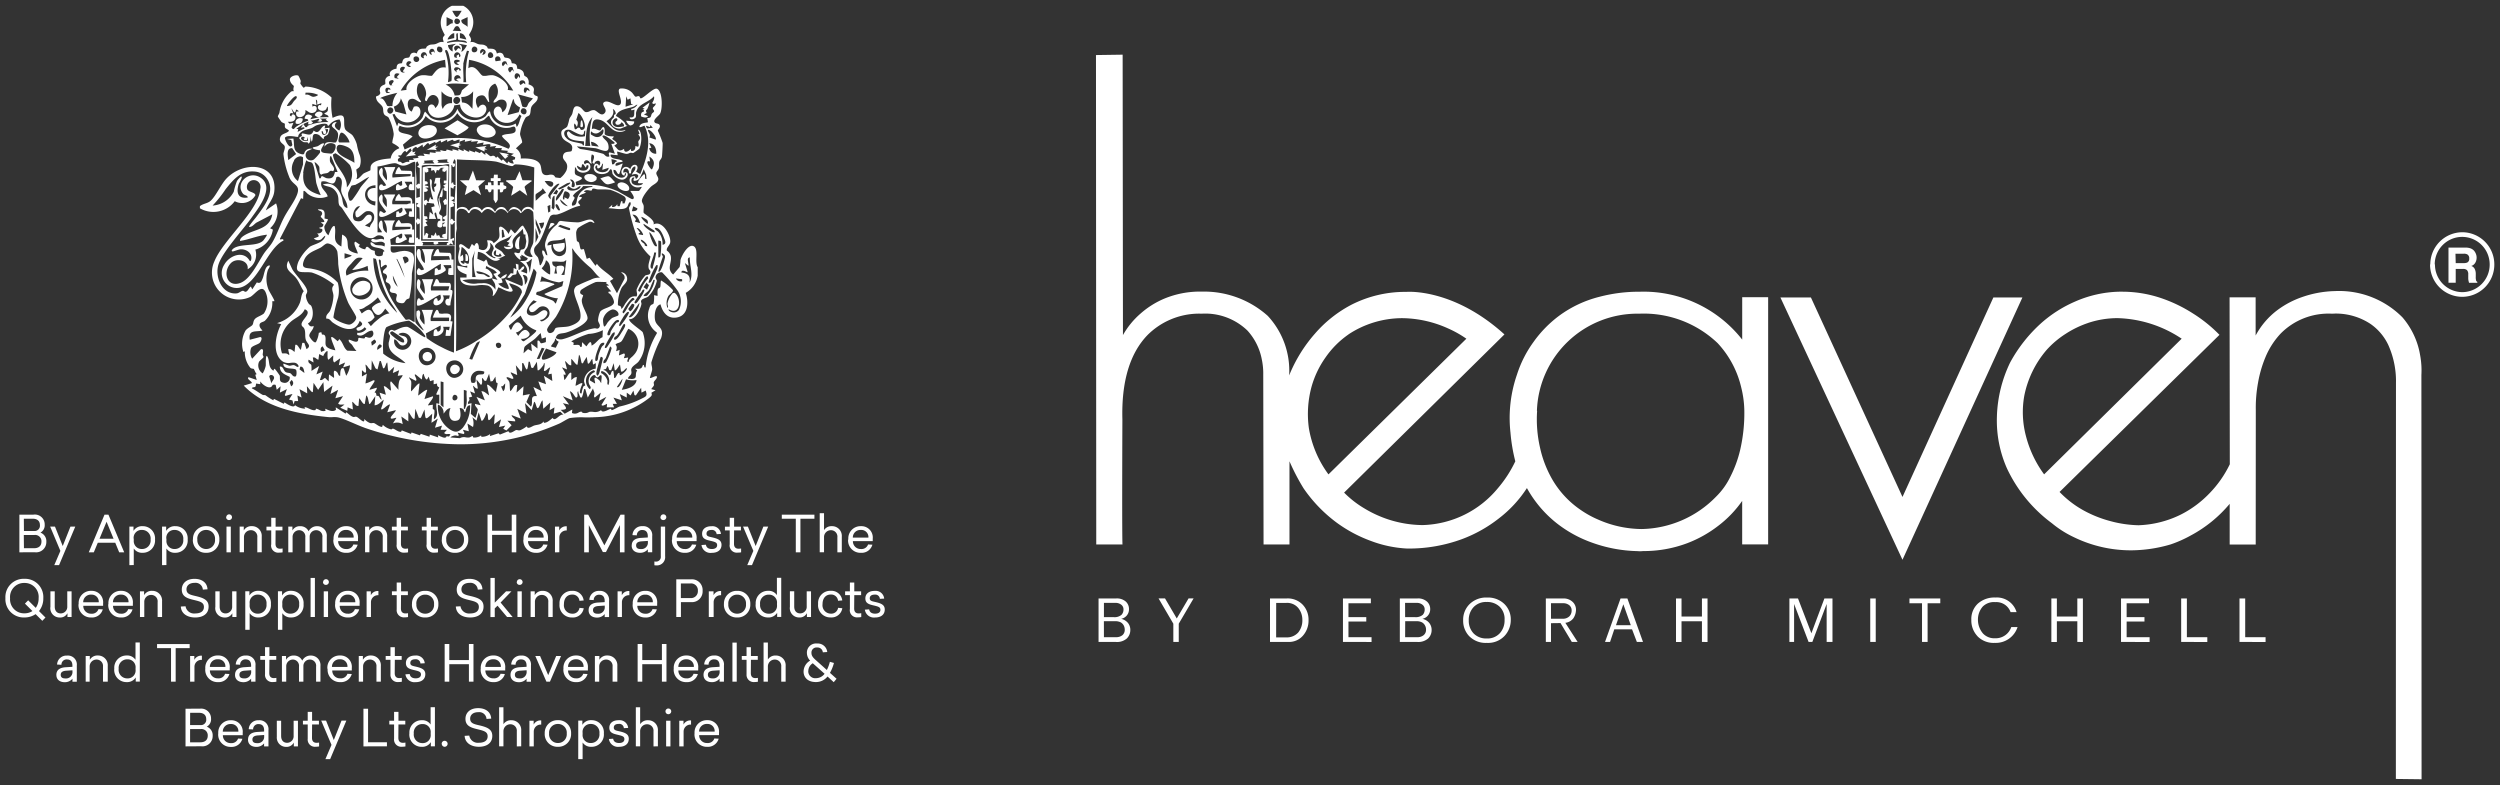 <svg viewBox="0 0 219.001 68.765" height="68.765" width="219.001" xmlns="http://www.w3.org/2000/svg">
  <rect x="0" y="0" width="219.001" height="68.765" fill="#333333" stroke="none"/>
  <g transform="translate(-730.509 -24.5)" data-name="Group 457" id="Group_457">
    <path stroke-width="1" stroke="rgba(0,0,0,0)" fill="#fff" transform="translate(-6100.985 4854)" d="M7043.631-4761.236l-2.258-.028.009-34.684a7.714,7.714,0,0,0-.687-3.362,4.659,4.659,0,0,0-1.557-1.822,5.507,5.507,0,0,0-3.015-.9c-.15,0-.241.009-.245.009h-.157a5.889,5.889,0,0,0-4.446,1.75,6.877,6.877,0,0,0-1.338,2.091,10.407,10.407,0,0,0-.634,2.19,12.106,12.106,0,0,0-.2,2.426l-.008,11.77h-2.28v-3.568a11.5,11.5,0,0,1-3.4,2.767,10.585,10.585,0,0,1-1.779.79,12.4,12.4,0,0,1-3.486.516,11.443,11.443,0,0,1-5.06-1.188,8.984,8.984,0,0,1-1.852-1.188,12.634,12.634,0,0,1-3.933-4.8,10.34,10.34,0,0,1-.881-4.551,11.639,11.639,0,0,1,1.158-4.724,12.915,12.915,0,0,1,2.761-3.487,11.139,11.139,0,0,1,2.927-1.853,10.163,10.163,0,0,1,3.851-.865h.312a10.659,10.659,0,0,1,3.459.59,12.742,12.742,0,0,1,2.68,1.3,12.522,12.522,0,0,1,2.349,1.889l-14.009,13.763a8.8,8.8,0,0,0,2.2,1.67,10.375,10.375,0,0,0,2.193.869,10.248,10.248,0,0,0,2.51.378h.01a9.036,9.036,0,0,0,3.707-.934,9.238,9.238,0,0,0,2.478-1.827,9.608,9.608,0,0,0,1.816-2.583l-.02-14.621h2.282v3.346a6.771,6.771,0,0,1,1.9-2.223,7.97,7.97,0,0,1,2.209-1.16,9.325,9.325,0,0,1,2.806-.51h.017a7.812,7.812,0,0,1,5.929,2.3,6.78,6.78,0,0,1,1.552,3.332,7.254,7.254,0,0,1,.108,1.717l.016,35.424Zm-29.258-39.958a8.61,8.61,0,0,0-1.953.955,8.017,8.017,0,0,0-1.638,1.389,8.79,8.79,0,0,0-1.961,4.025,8.172,8.172,0,0,0,.138,3.491,9.787,9.787,0,0,0,1.6,3.388l12.049-11.885a10.591,10.591,0,0,0-5.614-1.8h0a8.17,8.17,0,0,0-2.621.434ZM6882.148-4763v-3.373h.361v.371a.877.877,0,0,1,.8-.411,1.07,1.07,0,0,1,.8.341,1.071,1.071,0,0,1,.283.824,1.068,1.068,0,0,1-.281.825,1.069,1.069,0,0,1-.8.343.87.87,0,0,1-.78-.378V-4763Zm.383-2.31v.132a.691.691,0,0,0,.183.548.694.694,0,0,0,.535.219.747.747,0,0,0,.567-.245.745.745,0,0,0,.189-.587.75.75,0,0,0-.187-.592.748.748,0,0,0-.569-.246.693.693,0,0,0-.537.22.692.692,0,0,0-.182.551ZM6860-4763l.533-1.247-.9-2.126h.424l.679,1.7.675-1.7h.423l-1.419,3.373Zm32.339-2.248a1.07,1.07,0,0,1,.291-.832,1.071,1.071,0,0,1,.816-.333,1,1,0,0,1,.77.314,1,1,0,0,1,.263.789v.207h-1.737a.672.672,0,0,0,.2.5.678.678,0,0,0,.5.193.6.6,0,0,0,.629-.4l.378.021a.975.975,0,0,1-1,.711,1.078,1.078,0,0,1-.822-.334,1.078,1.078,0,0,1-.293-.837Zm.4-.163h1.358a.617.617,0,0,0-.175-.486.617.617,0,0,0-.482-.184.662.662,0,0,0-.5.181.662.662,0,0,0-.205.488Zm-7.91.647.378-.026c.035.247.221.377.521.377.269,0,.462-.11.462-.335s-.15-.282-.556-.378c-.437-.1-.762-.184-.762-.626,0-.393.294-.661.825-.657a.751.751,0,0,1,.553.166.748.748,0,0,1,.271.51l-.378.021A.4.4,0,0,0,6886-4766a.4.4,0,0,0-.31-.085c-.287,0-.427.126-.427.326,0,.238.211.257.533.332.476.115.78.246.78.647,0,.445-.33.7-.851.7a.8.8,0,0,1-.891-.684Zm-5.616-.484a1.111,1.111,0,0,1,.32-.837,1.111,1.111,0,0,1,.834-.327,1.107,1.107,0,0,1,.834.327,1.109,1.109,0,0,1,.321.837,1.115,1.115,0,0,1-.32.839,1.112,1.112,0,0,1-.835.329,1.112,1.112,0,0,1-.836-.329,1.113,1.113,0,0,1-.32-.84Zm.383,0a.762.762,0,0,0,.2.591.761.761,0,0,0,.573.246.768.768,0,0,0,.573-.246.768.768,0,0,0,.2-.592.759.759,0,0,0-.2-.588.763.763,0,0,0-.572-.244.762.762,0,0,0-.573.243.761.761,0,0,0-.2.589Zm-7.4.207.406-.022a.759.759,0,0,0,.847.629c.435,0,.763-.168.763-.566s-.328-.481-.873-.614c-.591-.141-1.071-.291-1.071-.917,0-.5.366-.935,1.116-.935.648,0,1.111.336,1.138.918l-.409.026a.64.64,0,0,0-.232-.451.64.64,0,0,0-.487-.14c-.472,0-.714.248-.714.567,0,.392.309.476.8.585.711.168,1.139.35,1.139.927,0,.66-.53.952-1.173.952-.69,0-1.219-.344-1.25-.961Zm-2.011.7a.262.262,0,0,1,.256-.266.266.266,0,0,1,.265.267.265.265,0,0,1-.265.259A.259.259,0,0,1,6870.193-4764.339Zm-2.825-.9a1.068,1.068,0,0,1,.281-.826,1.07,1.07,0,0,1,.8-.342.861.861,0,0,1,.775.378v-1.518h.377v3.427h-.357v-.367a.881.881,0,0,1-.8.411,1.066,1.066,0,0,1-.8-.342,1.069,1.069,0,0,1-.283-.822Zm.383,0a.745.745,0,0,0,.187.591.746.746,0,0,0,.57.247.693.693,0,0,0,.539-.218.7.7,0,0,0,.183-.554v-.131a.694.694,0,0,0-.185-.55.69.69,0,0,0-.538-.216.743.743,0,0,0-.567.243.745.745,0,0,0-.189.587Zm-12,.265v-1.39h.378v1.336c0,.367.189.6.528.6a.58.58,0,0,0,.418-.188.578.578,0,0,0,.149-.434v-1.314h.378v2.249h-.362v-.334a.71.71,0,0,1-.675.378.812.812,0,0,1-.611-.27.814.814,0,0,1-.2-.636Zm-2.52.263c0-.467.353-.643.825-.669l.582-.035v-.107c0-.339-.15-.545-.473-.545a.452.452,0,0,0-.35.124.452.452,0,0,0-.14.343l-.384-.018a.818.818,0,0,1,.269-.576.819.819,0,0,1,.6-.209.785.785,0,0,1,.64.23.785.785,0,0,1,.22.644v1.414h-.384v-.264a.85.85,0,0,1-.67.309c-.44,0-.74-.229-.74-.641Zm.872-.365c-.29.017-.489.11-.489.357s.173.321.41.321a.561.561,0,0,0,.458-.163.56.56,0,0,0,.159-.459v-.092Zm-3.479-.163a1.069,1.069,0,0,1,.291-.832,1.068,1.068,0,0,1,.816-.333,1,1,0,0,1,.77.314,1,1,0,0,1,.262.789v.207h-1.737a.678.678,0,0,0,.2.5.678.678,0,0,0,.5.193.6.6,0,0,0,.63-.4l.378.021a.975.975,0,0,1-1,.711,1.076,1.076,0,0,1-.823-.333,1.079,1.079,0,0,1-.294-.838Zm.4-.163h1.358a.62.62,0,0,0-.175-.486.618.618,0,0,0-.482-.184.658.658,0,0,0-.5.18.663.663,0,0,0-.206.489Zm15,.614,0-1.245h-.418v-.331h.418l0-.776h.383l0,.776h.6v.331h-.6l-.009,1.168c0,.327.177.437.4.437a1.285,1.285,0,0,0,.221-.021v.34a1.755,1.755,0,0,1-.3.026.631.631,0,0,1-.52-.185.629.629,0,0,1-.176-.522Zm-7.566,0,0-1.245h-.419v-.331h.419l0-.776h.383l0,.776h.6v.331h-.6l-.008,1.168c0,.327.176.437.4.437a1.347,1.347,0,0,0,.221-.021v.34a1.771,1.771,0,0,1-.3.026.631.631,0,0,1-.52-.185.627.627,0,0,1-.175-.522Zm32.549.672v-2.248h.37v.341a.672.672,0,0,1,.661-.367v.367a.608.608,0,0,0-.462.164.61.61,0,0,0-.19.453v1.291Zm-1.151,0v-2.248h.377v2.248Zm-1.107,0v-1.318a.561.561,0,0,0-.145-.436.561.561,0,0,0-.422-.182.6.6,0,0,0-.434.183.605.605,0,0,0-.169.439v1.313h-.378v-3.425h.378v1.486a.768.768,0,0,1,.683-.349.854.854,0,0,1,.642.265.852.852,0,0,1,.23.655v1.368Zm-10.868,0v-2.248h.37v.341a.673.673,0,0,1,.662-.367v.367a.607.607,0,0,0-.462.164.612.612,0,0,0-.191.453v1.291Zm-1.106,0v-1.318a.561.561,0,0,0-.145-.436.561.561,0,0,0-.422-.182.6.6,0,0,0-.435.182.607.607,0,0,0-.169.44v1.313h-.378v-3.425h.378v1.486a.768.768,0,0,1,.683-.349.854.854,0,0,1,.642.265.849.849,0,0,1,.231.656v1.367Zm-13.435,0v-3.3h.405v2.939h1.653v.357Zm-15.586,0v-3.3H6849a.863.863,0,0,1,.694.211.863.863,0,0,1,.288.666.733.733,0,0,1-.375.7.791.791,0,0,1,.517.8.894.894,0,0,1-.293.689.891.891,0,0,1-.714.225Zm.4-.357h.9c.353,0,.647-.163.647-.577a.554.554,0,0,0-.171-.434.554.554,0,0,0-.441-.148h-.935Zm0-1.508h.9a.465.465,0,0,0,.386-.138.465.465,0,0,0,.126-.39c0-.365-.255-.547-.622-.547h-.786Zm41.644-1.2a.252.252,0,0,1,.252-.252.252.252,0,0,1,.252.252.252.252,0,0,1-.252.248.251.251,0,0,1-.177-.071.248.248,0,0,1-.074-.175Zm3.333-3.2c0-.468.354-.645.824-.671l.582-.035v-.105c0-.34-.15-.546-.471-.546a.453.453,0,0,0-.351.124.453.453,0,0,0-.14.344l-.383-.019a.818.818,0,0,1,.269-.576.819.819,0,0,1,.6-.209.785.785,0,0,1,.64.23.782.782,0,0,1,.219.643v1.417h-.383v-.265a.849.849,0,0,1-.67.308c-.436,0-.735-.229-.735-.638Zm.873-.367c-.291.017-.489.11-.489.357s.171.321.409.321a.563.563,0,0,0,.458-.163.563.563,0,0,0,.159-.458v-.092Zm-3.479-.163a1.07,1.07,0,0,1,.291-.832,1.068,1.068,0,0,1,.817-.333,1,1,0,0,1,.769.314,1,1,0,0,1,.263.788v.207h-1.737a.676.676,0,0,0,.2.5.676.676,0,0,0,.5.193.6.6,0,0,0,.63-.4l.377.021a.97.97,0,0,1-1,.71,1.076,1.076,0,0,1-.821-.333,1.078,1.078,0,0,1-.294-.835Zm.4-.163h1.358a.622.622,0,0,0-.175-.485.621.621,0,0,0-.482-.184.659.659,0,0,0-.5.182.66.66,0,0,0-.2.488Zm-10.062.163a1.069,1.069,0,0,1,.29-.832,1.068,1.068,0,0,1,.816-.333.994.994,0,0,1,.769.314,1,1,0,0,1,.263.788v.207h-1.737a.681.681,0,0,0,.2.5.679.679,0,0,0,.5.193.6.6,0,0,0,.629-.4l.378.021a.975.975,0,0,1-1,.71,1.075,1.075,0,0,1-.82-.333,1.075,1.075,0,0,1-.294-.835Zm.4-.163h1.358a.62.62,0,0,0-.175-.486.615.615,0,0,0-.482-.183.658.658,0,0,0-.5.182.66.66,0,0,0-.2.488Zm-5.039.692c0-.467.353-.644.824-.67l.582-.035v-.1c0-.341-.15-.547-.473-.547a.449.449,0,0,0-.349.124.452.452,0,0,0-.139.344l-.384-.018a.817.817,0,0,1,.269-.576.82.82,0,0,1,.6-.209.784.784,0,0,1,.641.23.785.785,0,0,1,.22.643v1.417h-.385v-.265a.847.847,0,0,1-.669.308c-.437,0-.737-.229-.737-.638Zm.873-.366c-.29.016-.489.11-.489.357s.171.32.409.32a.561.561,0,0,0,.458-.163.564.564,0,0,0,.16-.458v-.092Zm-3.479-.164a1.07,1.07,0,0,1,.291-.832,1.068,1.068,0,0,1,.817-.333.993.993,0,0,1,.769.314,1,1,0,0,1,.263.788v.208h-1.737a.68.68,0,0,0,.2.5.677.677,0,0,0,.5.192.594.594,0,0,0,.629-.4l.378.021a.97.97,0,0,1-1,.71,1.075,1.075,0,0,1-.822-.332,1.076,1.076,0,0,1-.295-.836Zm.4-.163h1.359a.622.622,0,0,0-.175-.485.621.621,0,0,0-.482-.184.658.658,0,0,0-.5.181.658.658,0,0,0-.2.489Zm-7,.647.377-.026c.037.248.222.378.521.378.269,0,.463-.109.463-.335s-.15-.282-.556-.378c-.436-.1-.762-.185-.762-.627,0-.393.294-.662.825-.657a.747.747,0,0,1,.554.165.748.748,0,0,1,.271.511l-.378.021a.4.4,0,0,0-.148-.285.4.4,0,0,0-.311-.084c-.287,0-.428.126-.428.325,0,.238.212.257.534.332.477.115.78.247.78.648,0,.444-.33.7-.851.7a.8.8,0,0,1-.892-.683Zm-6.837-.484a1.071,1.071,0,0,1,.29-.832,1.071,1.071,0,0,1,.816-.333.993.993,0,0,1,.77.314,1,1,0,0,1,.263.788v.208H6860.6a.674.674,0,0,0,.2.5.675.675,0,0,0,.5.193.6.6,0,0,0,.63-.4l.378.021a.972.972,0,0,1-1,.71,1.073,1.073,0,0,1-.82-.332,1.078,1.078,0,0,1-.294-.836Zm.4-.163h1.357a.616.616,0,0,0-.175-.485.617.617,0,0,0-.482-.184.659.659,0,0,0-.5.181.658.658,0,0,0-.2.489Zm-8.488.693c0-.468.353-.645.825-.671l.582-.036v-.1c0-.341-.15-.547-.472-.547a.452.452,0,0,0-.351.124.451.451,0,0,0-.14.344l-.383-.019a.816.816,0,0,1,.269-.576.824.824,0,0,1,.6-.209.786.786,0,0,1,.64.23.783.783,0,0,1,.22.644v1.416h-.383v-.265a.856.856,0,0,1-.671.309c-.438,0-.738-.229-.738-.639Zm.873-.367c-.291.017-.489.11-.489.357s.172.321.409.321a.561.561,0,0,0,.458-.163.562.562,0,0,0,.16-.459v-.092Zm-3.478-.163a1.071,1.071,0,0,1,.29-.833,1.07,1.07,0,0,1,.816-.333.993.993,0,0,1,.77.314.993.993,0,0,1,.262.789v.207h-1.736a.675.675,0,0,0,.2.5.681.681,0,0,0,.5.193.594.594,0,0,0,.629-.4l.378.021a.971.971,0,0,1-1,.71,1.072,1.072,0,0,1-.82-.333,1.074,1.074,0,0,1-.293-.835Zm.4-.164h1.357a.617.617,0,0,0-.175-.486.621.621,0,0,0-.482-.184.656.656,0,0,0-.5.181.662.662,0,0,0-.2.489Zm-8.373.168a1.07,1.07,0,0,1,.281-.827,1.069,1.069,0,0,1,.8-.342.866.866,0,0,1,.776.378v-1.517h.378v3.428h-.357v-.367a.88.88,0,0,1-.8.41,1.072,1.072,0,0,1-.8-.34,1.07,1.07,0,0,1-.283-.823Zm.383,0a.748.748,0,0,0,.188.591.749.749,0,0,0,.569.247.691.691,0,0,0,.54-.218.693.693,0,0,0,.183-.554v-.131a.694.694,0,0,0-.184-.551.694.694,0,0,0-.539-.217.743.743,0,0,0-.567.244.741.741,0,0,0-.189.588Zm-5.458.53c0-.468.353-.645.824-.671l.582-.036v-.1c0-.341-.15-.547-.472-.547a.452.452,0,0,0-.35.124.449.449,0,0,0-.139.344l-.383-.019a.816.816,0,0,1,.269-.575.82.82,0,0,1,.6-.21.785.785,0,0,1,.64.23.786.786,0,0,1,.22.644v1.415h-.383v-.265a.847.847,0,0,1-.669.308c-.438,0-.738-.229-.738-.638Zm.872-.367c-.291.018-.489.11-.489.357s.171.321.409.321a.562.562,0,0,0,.458-.163.563.563,0,0,0,.159-.458v-.092Zm66.683.508a1.292,1.292,0,0,1-1.023.488c-.7,0-1.076-.4-1.076-.921a1.116,1.116,0,0,1,.574-.957.985.985,0,0,1-.283-.666.8.8,0,0,1,.257-.625.8.8,0,0,1,.644-.208.832.832,0,0,1,.881.745l-.387.027a.464.464,0,0,0-.5-.423.441.441,0,0,0-.362.122.444.444,0,0,0-.134.359c0,.308.234.493.507.736l.842.755a3.44,3.44,0,0,0,.264-.718l.357.1a3.61,3.61,0,0,1-.349.868l.578.517-.247.3Zm-1.689-.468a.6.6,0,0,0,.2.463.6.6,0,0,0,.479.154.95.95,0,0,0,.75-.388l-.917-.819-.116-.1a.8.8,0,0,0-.391.69Zm-5.405.248,0-1.244h-.418v-.331h.418l0-.774h.384l0,.774h.6v.331h-.6l-.009,1.168c0,.327.176.437.4.437a1.372,1.372,0,0,0,.219-.021v.339a1.713,1.713,0,0,1-.3.027.633.633,0,0,1-.517-.185.632.632,0,0,1-.175-.521Zm-31.194,0,0-1.244h-.418v-.331h.418l0-.774h.383l0,.774h.6v.331h-.6l-.009,1.168c0,.327.177.437.4.437a1.391,1.391,0,0,0,.221-.021v.339a1.631,1.631,0,0,1-.3.027.629.629,0,0,1-.518-.185.628.628,0,0,1-.175-.521Zm-10.987,0,0-1.244h-.418v-.331h.418l0-.774h.383l0,.774h.6v.331h-.6l-.01,1.168c0,.327.176.437.4.437a1.373,1.373,0,0,0,.22-.021v.339a1.7,1.7,0,0,1-.3.027.631.631,0,0,1-.518-.185.629.629,0,0,1-.175-.521Zm45.22.673v-1.318a.563.563,0,0,0-.145-.437.559.559,0,0,0-.422-.181.6.6,0,0,0-.434.182.6.6,0,0,0-.17.439v1.314h-.378v-3.425h.378v1.485a.772.772,0,0,1,.684-.349.855.855,0,0,1,.642.267.849.849,0,0,1,.23.655v1.368Zm-4.277,0v-3.425h.378v3.425Zm-6.177,0v-1.53h-1.72v1.53h-.406v-3.3h.406v1.407h1.72v-1.406h.4v3.3Zm-4.321,0v-1.318a.556.556,0,0,0-.144-.437.559.559,0,0,0-.423-.181.6.6,0,0,0-.435.182.6.6,0,0,0-.17.439v1.314h-.378v-2.249H6884v.335a.761.761,0,0,1,.7-.377.853.853,0,0,1,.642.266.855.855,0,0,1,.231.655v1.37Zm-5.795,0-.974-2.249h.418l.711,1.676.7-1.676h.423l-.97,2.249Zm-6.79,0v-1.53h-1.719v1.53h-.406v-3.3h.406v1.407h1.719v-1.406h.4v3.3Zm-8.1,0v-1.318a.561.561,0,0,0-.145-.437.558.558,0,0,0-.422-.181.6.6,0,0,0-.435.182.6.6,0,0,0-.17.439v1.314h-.378v-2.249h.362v.335a.762.762,0,0,1,.7-.377.851.851,0,0,1,.641.266.853.853,0,0,1,.231.655v1.37Zm-5.287,0v-1.318a.544.544,0,0,0-.132-.435.543.543,0,0,0-.415-.183.56.56,0,0,0-.567.542v1.393h-.385v-1.318a.547.547,0,0,0-.128-.429.544.544,0,0,0-.405-.189.589.589,0,0,0-.427.184.588.588,0,0,0-.158.438v1.314h-.377v-2.249h.362v.34a.724.724,0,0,1,.682-.378.785.785,0,0,1,.736.446.816.816,0,0,1,.756-.446.838.838,0,0,1,.624.272.84.84,0,0,1,.214.646v1.368Zm-11.036,0v-2.249h.369v.34a.672.672,0,0,1,.662-.367v.367a.61.61,0,0,0-.462.165.607.607,0,0,0-.19.452v1.292Zm-1.672,0v-2.941h-1.224v-.355h2.857v.355h-1.226v2.941Zm-5.96,0v-1.318a.561.561,0,0,0-.145-.437.562.562,0,0,0-.422-.182.605.605,0,0,0-.434.183.605.605,0,0,0-.169.439v1.314H6839v-2.249h.361v.335a.764.764,0,0,1,.7-.377.854.854,0,0,1,.642.266.848.848,0,0,1,.231.655v1.37Zm164.211-3.977a2.01,2.01,0,0,1-.545-1.439,1.852,1.852,0,0,1,.567-1.417,2.174,2.174,0,0,1,1.536-.538,1.8,1.8,0,0,1,1.86,1.278h-.526a1.317,1.317,0,0,0-1.333-.875,1.393,1.393,0,0,0-1.1.386,1.722,1.722,0,0,0-.424,1.175,1.847,1.847,0,0,0,.446,1.192,1.358,1.358,0,0,0,1.044.414,1.442,1.442,0,0,0,1.429-.981h.551a2.006,2.006,0,0,1-2,1.385,1.967,1.967,0,0,1-1.511-.58Zm-44.513.011a1.946,1.946,0,0,1-.548-1.4,1.924,1.924,0,0,1,.574-1.438,2.079,2.079,0,0,1,1.521-.566,2.061,2.061,0,0,1,1.507.559,1.876,1.876,0,0,1,.57,1.4,2.031,2.031,0,0,1-.555,1.414,1.988,1.988,0,0,1-1.548.6,2.006,2.006,0,0,1-1.521-.572Zm.367-2.565a1.627,1.627,0,0,0-.424,1.166,1.6,1.6,0,0,0,.425,1.14,1.528,1.528,0,0,0,1.144.441,1.458,1.458,0,0,0,1.151-.458,1.663,1.663,0,0,0,.417-1.17,1.494,1.494,0,0,0-.428-1.151,1.576,1.576,0,0,0-1.141-.417,1.5,1.5,0,0,0-1.145.45Zm67.093,3.052v-3.81h.5v3.394h1.785v.417Zm-5.109,0v-3.81h.5v3.394h1.79v.417Zm-5.269,0v-3.81h2.454v.419h-1.962v1.216h1.562v.384h-1.562v1.375h2.012v.417Zm-3.828,0v-1.812h-1.792v1.813h-.482v-3.81h.482v1.581h1.792v-1.581h.488v3.81Zm-13.605,0v-3.391h-1.1v-.419h2.7v.419h-1.11v3.391Zm-4.535,0v-3.81h.481v3.81Zm-3.819,0v-3.328l-1.255,3.328h-.327l-1.27-3.328v3.328h-.411v-3.81H6989l1.173,3.05,1.139-3.05h.708v3.81Zm-10.925,0v-1.812h-1.788v1.813h-.484v-3.81h.484v1.581h1.788v-1.581h.49v3.81Zm-5.7,0-.423-1.108h-1.556l-.371,1.108h-.441l1.361-3.81h.6l1.368,3.81Zm-1.832-1.466h1.3l-.653-1.836Zm-3.865,1.466-.992-1.655-.834.011v1.644h-.452v-3.81h1.524a1.137,1.137,0,0,1,.893.373.932.932,0,0,1,.221.7,1.388,1.388,0,0,1-.22.653,1.021,1.021,0,0,1-.71.408l1.075,1.672Zm-1.826-2.035h1.013a.794.794,0,0,0,.595-.209.706.706,0,0,0,.2-.512.57.57,0,0,0-.215-.468.827.827,0,0,0-.523-.169h-1.071Zm-13.242,2.035v-3.81h1.527a1.156,1.156,0,0,1,.854.277.867.867,0,0,1,.279.645.854.854,0,0,1-.682.863,1.062,1.062,0,0,1,.607.37.974.974,0,0,1,.2.6,1.026,1.026,0,0,1-.308.755,1.326,1.326,0,0,1-.95.3Zm.464-.417h1.039a.846.846,0,0,0,.583-.178.593.593,0,0,0,.209-.471.744.744,0,0,0-.092-.381.658.658,0,0,0-.263-.269,1,1,0,0,0-.5-.1h-.97Zm0-1.758h.844a.944.944,0,0,0,.7-.2.675.675,0,0,0,.168-.459.51.51,0,0,0-.188-.422.793.793,0,0,0-.559-.165h-.97Zm-5.446,2.175v-3.81h2.444v.419h-1.962v1.216h1.561v.384h-1.561v1.375h2.023v.417Zm-6.391,0v-3.81h1.449a1.813,1.813,0,0,1,1.42.552,1.9,1.9,0,0,1,.507,1.347,1.989,1.989,0,0,1-.495,1.365,1.615,1.615,0,0,1-1.26.546Zm.538-.4h.872a1.332,1.332,0,0,0,1.061-.428,1.675,1.675,0,0,0,.362-1.122,1.627,1.627,0,0,0-.35-1.014,1.26,1.26,0,0,0-1.071-.455h-.871Zm-9.006.4v-1.6l-1.294-2.214h.567l1.028,1.755,1.033-1.755h.441l-1.3,2.214v1.6Zm-6.551,0v-3.81h1.53a1.18,1.18,0,0,1,.861.277.884.884,0,0,1,.276.645.848.848,0,0,1-.684.863,1.073,1.073,0,0,1,.6.37.963.963,0,0,1,.2.6,1.032,1.032,0,0,1-.312.756,1.3,1.3,0,0,1-.945.3Zm.471-.417h1.039a.871.871,0,0,0,.584-.178.61.61,0,0,0,.2-.471.791.791,0,0,0-.091-.382.684.684,0,0,0-.261-.269,1.06,1.06,0,0,0-.51-.1h-.965Zm0-1.758h.837a.929.929,0,0,0,.7-.2.655.655,0,0,0,.175-.459.5.5,0,0,0-.188-.421.8.8,0,0,0-.559-.166h-.965Zm-72.357,1.11v-3.374h.362v.371a.875.875,0,0,1,.8-.41,1.068,1.068,0,0,1,.8.341,1.07,1.07,0,0,1,.283.823,1.07,1.07,0,0,1-.281.826,1.076,1.076,0,0,1-.8.343.872.872,0,0,1-.781-.378v1.458Zm.383-2.311v.131a.693.693,0,0,0,.183.549.693.693,0,0,0,.537.218.748.748,0,0,0,.567-.244.745.745,0,0,0,.188-.589.744.744,0,0,0-.187-.591.746.746,0,0,0-.568-.246.7.7,0,0,0-.537.22.693.693,0,0,0-.182.551Zm-3.244,2.311v-3.374h.361v.371a.877.877,0,0,1,.8-.411,1.069,1.069,0,0,1,.8.342,1.068,1.068,0,0,1,.283.823,1.071,1.071,0,0,1-.282.826,1.071,1.071,0,0,1-.8.343.877.877,0,0,1-.78-.378v1.458Zm.384-2.311v.131a.692.692,0,0,0,.183.549.692.692,0,0,0,.535.219.746.746,0,0,0,.568-.244.746.746,0,0,0,.189-.589.746.746,0,0,0-.188-.591.746.746,0,0,0-.568-.246.7.7,0,0,0-.537.22.693.693,0,0,0-.182.551Zm-18.752.939a1.711,1.711,0,0,1-.983.292,1.6,1.6,0,0,1-1.207-.478,1.6,1.6,0,0,1-.455-1.215,1.6,1.6,0,0,1,.455-1.216,1.6,1.6,0,0,1,1.207-.477,1.6,1.6,0,0,1,1.205.478,1.6,1.6,0,0,1,.453,1.215,1.745,1.745,0,0,1-.378,1.134l.567.566-.277.287Zm-2.235-1.4a1.223,1.223,0,0,0,.328.944,1.221,1.221,0,0,0,.923.386,1.262,1.262,0,0,0,.706-.2l-.657-.651.283-.288.665.661a1.408,1.408,0,0,0,.252-.851,1.22,1.22,0,0,0-.325-.946,1.219,1.219,0,0,0-.923-.385,1.219,1.219,0,0,0-.925.385,1.223,1.223,0,0,0-.328.947Zm74.878,1.008.378-.027c.035.247.221.378.521.378.269,0,.463-.109.463-.334s-.15-.283-.556-.378c-.437-.1-.762-.185-.762-.626,0-.393.295-.661.825-.657a.748.748,0,0,1,.553.165.75.75,0,0,1,.271.511l-.378.021a.4.4,0,0,0-.148-.286.4.4,0,0,0-.31-.084c-.286,0-.428.126-.428.325,0,.238.211.257.534.332.476.114.78.246.78.647,0,.445-.33.7-.851.7a.8.8,0,0,1-.891-.682Zm-4.094-.486a1.067,1.067,0,0,1,.289-.834,1.066,1.066,0,0,1,.818-.331.954.954,0,0,1,1.007.843l-.369.03a.6.6,0,0,0-.638-.547c-.419,0-.72.3-.72.838a.736.736,0,0,0,.719.837.6.6,0,0,0,.643-.511l.37.035a.954.954,0,0,1-1.013.807,1.072,1.072,0,0,1-.818-.332,1.072,1.072,0,0,1-.291-.834Zm-2.472.264v-1.389h.378v1.338c0,.365.189.6.528.6a.574.574,0,0,0,.418-.188.574.574,0,0,0,.148-.434v-1.313h.378v2.25h-.361v-.335a.707.707,0,0,1-.675.378.815.815,0,0,1-.613-.267.815.815,0,0,1-.206-.637Zm-2.994-.26a1.068,1.068,0,0,1,.281-.826,1.068,1.068,0,0,1,.8-.342.862.862,0,0,1,.775.378v-1.517h.378v3.429h-.357v-.365a.881.881,0,0,1-.8.409,1.07,1.07,0,0,1-.8-.34,1.069,1.069,0,0,1-.285-.824Zm.383,0a.749.749,0,0,0,.187.591.748.748,0,0,0,.569.246.692.692,0,0,0,.541-.218.692.692,0,0,0,.183-.554v-.131a.693.693,0,0,0-.185-.551.7.7,0,0,0-.539-.216.748.748,0,0,0-.569.245.748.748,0,0,0-.188.591Zm-3.166,0a1.109,1.109,0,0,1,.32-.838,1.111,1.111,0,0,1,.834-.327,1.11,1.11,0,0,1,.834.327,1.11,1.11,0,0,1,.321.838,1.113,1.113,0,0,1-.32.838,1.108,1.108,0,0,1-.835.33,1.111,1.111,0,0,1-.835-.328,1.112,1.112,0,0,1-.322-.838Zm.383,0a.762.762,0,0,0,.2.591.765.765,0,0,0,.574.246.762.762,0,0,0,.573-.246.764.764,0,0,0,.2-.591.761.761,0,0,0-.2-.589.76.76,0,0,0-.572-.244.759.759,0,0,0-.575.243.761.761,0,0,0-.2.592Zm-8.373,0a1.072,1.072,0,0,1,.29-.832,1.075,1.075,0,0,1,.816-.333.991.991,0,0,1,.77.314,1,1,0,0,1,.263.788v.207h-1.737a.676.676,0,0,0,.2.5.679.679,0,0,0,.5.193.6.6,0,0,0,.63-.4l.377.021a.972.972,0,0,1-1,.711,1.078,1.078,0,0,1-.821-.332,1.078,1.078,0,0,1-.295-.835Zm.4-.164h1.357a.619.619,0,0,0-.175-.484.62.62,0,0,0-.481-.184.661.661,0,0,0-.5.181.658.658,0,0,0-.2.49Zm-4.265.693c0-.468.354-.645.825-.671l.582-.036v-.1c0-.341-.15-.547-.472-.547a.457.457,0,0,0-.35.124.454.454,0,0,0-.139.344l-.384-.019a.823.823,0,0,1,.269-.575.821.821,0,0,1,.6-.21.783.783,0,0,1,.64.231.784.784,0,0,1,.22.644v1.418h-.383v-.265a.851.851,0,0,1-.67.31c-.439,0-.739-.23-.739-.639Zm.874-.367c-.292.018-.49.11-.49.357s.173.321.411.321a.561.561,0,0,0,.457-.164.559.559,0,0,0,.16-.458v-.092Zm-3.422-.162a1.072,1.072,0,0,1,.29-.834,1.067,1.067,0,0,1,.817-.331.955.955,0,0,1,1.007.843l-.37.03a.6.6,0,0,0-.64-.546c-.417,0-.718.3-.718.837a.736.736,0,0,0,.718.837.6.6,0,0,0,.644-.511l.37.036a.954.954,0,0,1-1.014.807,1.072,1.072,0,0,1-.816-.333,1.071,1.071,0,0,1-.291-.833Zm-9.082.207.405-.022a.756.756,0,0,0,.847.63c.436,0,.762-.168.762-.567s-.326-.481-.872-.613c-.591-.143-1.066-.292-1.066-.917,0-.5.365-.935,1.115-.935.648,0,1.111.334,1.137.917l-.409.026a.639.639,0,0,0-.232-.451.64.64,0,0,0-.487-.14c-.471,0-.713.247-.713.567,0,.392.309.475.8.587.71.167,1.138.349,1.138.926,0,.661-.529.952-1.173.952-.7,0-1.224-.341-1.255-.958Zm-3.842-.207a1.113,1.113,0,0,1,.321-.838,1.108,1.108,0,0,1,.834-.327,1.111,1.111,0,0,1,.835.327,1.109,1.109,0,0,1,.32.838,1.109,1.109,0,0,1-.32.838,1.112,1.112,0,0,1-.835.33,1.11,1.11,0,0,1-.838-.326,1.111,1.111,0,0,1-.323-.84Zm.384,0a.767.767,0,0,0,.2.591.768.768,0,0,0,.573.246.765.765,0,0,0,.573-.246.763.763,0,0,0,.2-.591.759.759,0,0,0-.2-.59.755.755,0,0,0-.572-.243.761.761,0,0,0-.578.241.76.76,0,0,0-.2.593Zm-7.111,0a1.067,1.067,0,0,1,.29-.833,1.071,1.071,0,0,1,.816-.333.994.994,0,0,1,.769.314,1,1,0,0,1,.262.788v.207h-1.742a.677.677,0,0,0,.2.5.679.679,0,0,0,.5.192.6.6,0,0,0,.63-.4l.378.021a.973.973,0,0,1-1,.71,1.077,1.077,0,0,1-.819-.333,1.08,1.08,0,0,1-.294-.833Zm.4-.164h1.358a.624.624,0,0,0-.176-.485.622.622,0,0,0-.481-.184.661.661,0,0,0-.5.18.66.66,0,0,0-.206.492Zm-10.9.428v-1.389h.378v1.337c0,.365.188.6.528.6a.578.578,0,0,0,.418-.188.576.576,0,0,0,.148-.434v-1.313h.378v2.25h-.363v-.335a.707.707,0,0,1-.673.378.815.815,0,0,1-.614-.267.813.813,0,0,1-.207-.637Zm-3.011-.057.4-.022a.756.756,0,0,0,.847.629c.437,0,.762-.168.762-.566s-.326-.482-.872-.613c-.59-.142-1.066-.292-1.066-.917,0-.5.365-.935,1.116-.935.648,0,1.111.335,1.137.917l-.409.026a.638.638,0,0,0-.232-.451.639.639,0,0,0-.487-.14c-.471,0-.714.248-.714.566,0,.393.309.476.8.588.709.167,1.138.348,1.138.926,0,.661-.528.953-1.173.953-.7,0-1.23-.341-1.26-.958Zm-6.354-.208a1.069,1.069,0,0,1,.29-.833,1.07,1.07,0,0,1,.817-.332.994.994,0,0,1,.77.315,1,1,0,0,1,.262.788v.207h-1.737a.675.675,0,0,0,.2.5.679.679,0,0,0,.5.192.6.6,0,0,0,.63-.4l.378.021a.973.973,0,0,1-1,.71,1.072,1.072,0,0,1-.826-.329,1.076,1.076,0,0,1-.3-.837Zm.4-.163h1.358a.619.619,0,0,0-.176-.485.618.618,0,0,0-.481-.184.661.661,0,0,0-.5.179.663.663,0,0,0-.206.493Zm-3.007.163a1.067,1.067,0,0,1,.29-.833,1.07,1.07,0,0,1,.816-.332.994.994,0,0,1,.77.315,1,1,0,0,1,.263.788v.207h-1.736a.674.674,0,0,0,.2.5.679.679,0,0,0,.5.193.6.6,0,0,0,.63-.4l.377.021a.972.972,0,0,1-1,.71,1.074,1.074,0,0,1-.825-.33,1.076,1.076,0,0,1-.3-.836Zm.4-.163h1.357a.617.617,0,0,0-.175-.485.619.619,0,0,0-.481-.184.663.663,0,0,0-.5.179.659.659,0,0,0-.206.493Zm-2.875.427v-1.389h.378v1.337c0,.365.189.6.53.6a.577.577,0,0,0,.418-.187.58.58,0,0,0,.149-.434v-1.314h.378v2.251h-.362v-.335a.706.706,0,0,1-.674.378.813.813,0,0,1-.617-.266.814.814,0,0,1-.208-.638Zm70.034.189,0-1.243h-.419v-.332h.419l0-.774h.384l0,.774h.6v.332h-.6l-.01,1.168c0,.326.177.435.4.435a1.237,1.237,0,0,0,.22-.021v.339a1.582,1.582,0,0,1-.3.026.632.632,0,0,1-.522-.181.63.63,0,0,1-.179-.523Zm-39.7,0,0-1.243h-.419v-.332h.419l0-.774h.384l0,.774h.595v.332h-.6l-.009,1.168c0,.326.175.435.4.435a1.29,1.29,0,0,0,.221-.021v.339a1.6,1.6,0,0,1-.3.026.626.626,0,0,1-.516-.185.627.627,0,0,1-.176-.519Zm27.34.674v-2.249H6894v.341a.671.671,0,0,1,.662-.367v.367a.609.609,0,0,0-.462.165.606.606,0,0,0-.19.452v1.291Zm-2.848,0v-3.3h1.292a.939.939,0,0,1,.737.267.939.939,0,0,1,.276.733.937.937,0,0,1-.278.731.937.937,0,0,1-.735.266h-.886v1.3Zm.4-1.658h.841a.6.6,0,0,0,.471-.171.6.6,0,0,0,.178-.468.6.6,0,0,0-.175-.472.6.6,0,0,0-.473-.172h-.841Zm-5.543,1.658v-2.249h.371v.341a.671.671,0,0,1,.661-.367v.367a.608.608,0,0,0-.462.165.61.61,0,0,0-.19.453v1.291Zm-6.07,0v-1.318a.561.561,0,0,0-.144-.436.56.56,0,0,0-.422-.181.6.6,0,0,0-.435.182.6.6,0,0,0-.17.44v1.314h-.378v-2.249h.361v.336a.764.764,0,0,1,.7-.378.851.851,0,0,1,.643.266.853.853,0,0,1,.23.657v1.368Zm-2.7,0v-2.249h.377v2.249Zm-.909,0-.837-.992-.243.238v.756h-.378v-3.425h.378v2.164l.988-.989h.472l-.948.98,1.054,1.27Zm-12.306,0v-2.249h.371v.341a.668.668,0,0,1,.662-.367v.367a.612.612,0,0,0-.462.165.612.612,0,0,0-.191.453v1.291Zm-3.755,0v-2.249h.377v2.249Zm-1.152,0v-3.426h.378v3.426Zm-13.4,0v-1.318a.562.562,0,0,0-.145-.436.56.56,0,0,0-.422-.181.6.6,0,0,0-.434.182.6.6,0,0,0-.169.439v1.313h-.378v-2.249h.362v.336a.761.761,0,0,1,.7-.378.852.852,0,0,1,.644.266.853.853,0,0,1,.23.657v1.368Zm31.467-3.06a.252.252,0,0,1,.252-.253.252.252,0,0,1,.252.252.252.252,0,0,1-.252.248.247.247,0,0,1-.185-.066.249.249,0,0,1-.078-.181Zm-16.971,0a.253.253,0,0,1,.252-.253.252.252,0,0,1,.252.252.252.252,0,0,1-.252.248.245.245,0,0,1-.185-.066.249.249,0,0,1-.078-.181Zm29.021-1.476v-.331a.529.529,0,0,0,.133.014.416.416,0,0,0,.428-.476v-2.588h.378v2.579a.73.73,0,0,1-.189.589.729.729,0,0,1-.574.23,1.187,1.187,0,0,1-.186-.017Zm8.135-.009.534-1.248-.9-2.125h.424l.678,1.7.675-1.7h.423l-1.42,3.373Zm-51.264,0v-3.373h.361v.371a.877.877,0,0,1,.8-.41,1.066,1.066,0,0,1,.8.34,1.067,1.067,0,0,1,.282.823,1.07,1.07,0,0,1-.281.826,1.07,1.07,0,0,1-.8.343.874.874,0,0,1-.781-.378V-4780Zm.383-2.311v.132a.7.7,0,0,0,.184.549.694.694,0,0,0,.535.218.746.746,0,0,0,.567-.244.743.743,0,0,0,.188-.588.747.747,0,0,0-.187-.591.745.745,0,0,0-.568-.247.7.7,0,0,0-.544.216.693.693,0,0,0-.185.555Zm-3.245,2.311v-3.373h.361v.371a.876.876,0,0,1,.8-.41,1.072,1.072,0,0,1,.8.34,1.072,1.072,0,0,1,.284.823,1.074,1.074,0,0,1-.282.827,1.069,1.069,0,0,1-.8.342.875.875,0,0,1-.78-.378V-4780Zm.384-2.311v.132a.7.7,0,0,0,.184.549.7.7,0,0,0,.535.218.748.748,0,0,0,.567-.244.746.746,0,0,0,.188-.588.747.747,0,0,0-.187-.591.752.752,0,0,0-.569-.247.688.688,0,0,0-.544.216.692.692,0,0,0-.185.556Zm-6.963,2.311.535-1.248-.895-2.125h.423l.678,1.7.675-1.7h.423l-1.42,3.373Zm151.209-23.449h2.673l8.022,17.476,7.962-17.476h2.544l-10.506,22.979Zm-81.65,21.2a1.069,1.069,0,0,1,.29-.831,1.076,1.076,0,0,1,.815-.332.993.993,0,0,1,.769.313.993.993,0,0,1,.263.788v.207h-1.737a.679.679,0,0,0,.2.5.681.681,0,0,0,.5.193.6.6,0,0,0,.629-.4l.378.021a.973.973,0,0,1-1,.711,1.078,1.078,0,0,1-.828-.33,1.078,1.078,0,0,1-.3-.841Zm.4-.163h1.358a.62.62,0,0,0-.175-.485.619.619,0,0,0-.482-.184.659.659,0,0,0-.5.177.66.66,0,0,0-.208.491Zm-13.253.649.378-.027c.036.248.221.378.521.378.268,0,.462-.11.462-.334s-.15-.283-.555-.378c-.437-.1-.762-.186-.762-.627,0-.393.294-.66.824-.657a.75.75,0,0,1,.554.166.751.751,0,0,1,.271.51l-.378.021a.4.4,0,0,0-.149-.284.4.4,0,0,0-.31-.085c-.287,0-.428.125-.428.326,0,.238.211.256.534.331.477.114.781.247.781.647,0,.444-.332.7-.852.7a.792.792,0,0,1-.594-.153.8.8,0,0,1-.308-.53Zm-2.579-.485a1.071,1.071,0,0,1,.291-.831,1.071,1.071,0,0,1,.815-.332.994.994,0,0,1,.77.313.993.993,0,0,1,.263.788v.207h-1.737a.681.681,0,0,0,.2.5.679.679,0,0,0,.5.193.6.6,0,0,0,.63-.4l.378.021a.975.975,0,0,1-1,.71,1.079,1.079,0,0,1-.829-.33,1.078,1.078,0,0,1-.3-.84Zm.4-.163h1.358a.617.617,0,0,0-.175-.485.617.617,0,0,0-.482-.184.659.659,0,0,0-.5.177.66.66,0,0,0-.208.491Zm-3.941.692c0-.467.353-.644.825-.67l.582-.035v-.106c0-.34-.15-.546-.472-.546a.453.453,0,0,0-.35.123.452.452,0,0,0-.139.344l-.383-.018a.819.819,0,0,1,.269-.576.818.818,0,0,1,.6-.209.785.785,0,0,1,.64.229.786.786,0,0,1,.22.644v1.415h-.383v-.264a.853.853,0,0,1-.67.309c-.447,0-.747-.229-.747-.639Zm.874-.366c-.292.018-.49.11-.49.357s.172.32.41.32a.564.564,0,0,0,.458-.163.561.561,0,0,0,.16-.458v-.092Zm-10.353-.163a1.071,1.071,0,0,1,.291-.831,1.069,1.069,0,0,1,.815-.333,1,1,0,0,1,.77.314,1,1,0,0,1,.263.788v.207h-1.745a.68.68,0,0,0,.2.5.679.679,0,0,0,.5.193.6.6,0,0,0,.63-.4l.377.021a.971.971,0,0,1-1,.711,1.078,1.078,0,0,1-.823-.333,1.083,1.083,0,0,1-.293-.837Zm.4-.164h1.358a.619.619,0,0,0-.176-.485.616.616,0,0,0-.481-.185.659.659,0,0,0-.5.178.66.66,0,0,0-.207.49Zm-7.552.164a1.105,1.105,0,0,1,.32-.837,1.109,1.109,0,0,1,.835-.326,1.107,1.107,0,0,1,.833.327,1.107,1.107,0,0,1,.321.837,1.117,1.117,0,0,1-.32.839,1.113,1.113,0,0,1-.834.329,1.115,1.115,0,0,1-.844-.325,1.115,1.115,0,0,1-.322-.844Zm.384,0a.763.763,0,0,0,.2.591.763.763,0,0,0,.574.246.763.763,0,0,0,.572-.246.765.765,0,0,0,.2-.591.765.765,0,0,0-.2-.589.759.759,0,0,0-.571-.244.762.762,0,0,0-.579.239.757.757,0,0,0-.2.592Zm-9.874,0a1.073,1.073,0,0,1,.292-.832,1.074,1.074,0,0,1,.816-.332.994.994,0,0,1,.769.314.988.988,0,0,1,.262.787v.208h-1.737a.676.676,0,0,0,.2.5.68.68,0,0,0,.5.193.6.6,0,0,0,.63-.4l.378.021a.974.974,0,0,1-1,.711,1.078,1.078,0,0,1-.828-.33,1.076,1.076,0,0,1-.3-.84Zm.4-.164h1.359a.622.622,0,0,0-.176-.485.617.617,0,0,0-.481-.185.659.659,0,0,0-.5.177.659.659,0,0,0-.208.491Zm-12.715.164a1.108,1.108,0,0,1,.32-.837,1.107,1.107,0,0,1,.834-.327,1.109,1.109,0,0,1,.835.326,1.11,1.11,0,0,1,.321.837,1.109,1.109,0,0,1-.32.839,1.113,1.113,0,0,1-.837.33,1.114,1.114,0,0,1-.843-.326,1.113,1.113,0,0,1-.323-.844Zm.383,0a.766.766,0,0,0,.2.591.764.764,0,0,0,.573.246.763.763,0,0,0,.574-.246.766.766,0,0,0,.2-.591.762.762,0,0,0-.2-.59.763.763,0,0,0-.573-.243.762.762,0,0,0-.579.239.761.761,0,0,0-.2.592Zm46.636.45,0-1.244h-.419v-.331h.419l0-.774h.384l0,.774h.6v.331h-.6l-.009,1.169c0,.325.175.435.4.435a1.238,1.238,0,0,0,.221-.021v.339a1.59,1.59,0,0,1-.3.026.629.629,0,0,1-.524-.18.626.626,0,0,1-.179-.524Zm-26.552,0,0-1.244h-.419v-.331h.419l0-.774h.383l0,.774h.6v.331h-.6l-.009,1.169c0,.325.177.435.4.435a1.149,1.149,0,0,0,.22-.021v.34a1.59,1.59,0,0,1-.3.026.631.631,0,0,1-.525-.18.629.629,0,0,1-.179-.525Zm-2.624,0,0-1.244h-.419v-.331h.419l0-.774h.384l0,.774h.6v.331h-.6l-.009,1.169c0,.325.177.435.4.435a1.2,1.2,0,0,0,.221-.021v.34a1.59,1.59,0,0,1-.3.026.629.629,0,0,1-.524-.18.629.629,0,0,1-.178-.524Zm-10.987,0,0-1.244h-.419v-.331h.419l0-.774h.383l0,.774h.6v.331h-.6l-.009,1.169c0,.325.176.435.4.435a1.236,1.236,0,0,0,.22-.021v.339a1.582,1.582,0,0,1-.3.026.624.624,0,0,1-.527-.178.625.625,0,0,1-.177-.526Zm49.594.674v-1.318a.561.561,0,0,0-.146-.436.559.559,0,0,0-.422-.181.6.6,0,0,0-.434.182.6.6,0,0,0-.169.439v1.314h-.378v-3.426h.378v1.485a.765.765,0,0,1,.683-.347.853.853,0,0,1,.644.265.853.853,0,0,1,.23.657v1.366Zm-3.642,0v-2.941h-1.226v-.356h2.857v.356h-1.226v2.941Zm-15.406,0v-2.385l-1.226,2.363h-.269l-1.23-2.363v2.385h-.407v-3.3h.353l1.415,2.689,1.417-2.689h.348v3.3Zm-5.691,0v-2.25h.37v.341a.67.67,0,0,1,.661-.367v.367a.61.61,0,0,0-.462.165.606.606,0,0,0-.19.452v1.292Zm-3.788,0v-1.53h-1.72v1.53h-.4v-3.3h.4v1.408h1.72v-1.406h.4v3.3Zm-11.3,0v-1.318a.566.566,0,0,0-.145-.437.561.561,0,0,0-.422-.181.6.6,0,0,0-.434.182.6.6,0,0,0-.169.44v1.313h-.378v-2.25h.362v.336a.759.759,0,0,1,.7-.375.848.848,0,0,1,.642.266.851.851,0,0,1,.231.656v1.366Zm-5.287,0v-1.318a.547.547,0,0,0-.132-.434.542.542,0,0,0-.415-.183.561.561,0,0,0-.567.542v1.393h-.383v-1.318a.546.546,0,0,0-.129-.428.544.544,0,0,0-.4-.189.581.581,0,0,0-.427.184.585.585,0,0,0-.158.438v1.314h-.377v-2.25h.362v.341a.725.725,0,0,1,.683-.378.784.784,0,0,1,.736.445.814.814,0,0,1,.756-.445.834.834,0,0,1,.623.272.832.832,0,0,1,.214.645v1.37Zm-5.7,0v-1.318a.561.561,0,0,0-.144-.437.555.555,0,0,0-.422-.181.6.6,0,0,0-.435.182.6.6,0,0,0-.169.439v1.314h-.378v-2.25h.361v.336a.761.761,0,0,1,.7-.375.853.853,0,0,1,.643.266.852.852,0,0,1,.23.656v1.366Zm-2.7,0v-2.25h.378v2.25Zm-9.4,0-.344-.838h-1.53l-.349.838h-.441l1.379-3.3h.344l1.381,3.3Zm-1.723-1.191h1.23l-.613-1.486Zm-7.02,1.191v-3.3h1.234a.863.863,0,0,1,.695.212.861.861,0,0,1,.288.666.733.733,0,0,1-.374.7.794.794,0,0,1,.517.806.9.9,0,0,1-.294.689.891.891,0,0,1-.714.224Zm.4-.358h.885c.354,0,.648-.163.648-.577a.551.551,0,0,0-.171-.434.55.55,0,0,0-.442-.148h-.935Zm0-1.508h.885a.466.466,0,0,0,.385-.139.466.466,0,0,0,.126-.389c0-.365-.256-.547-.621-.547h-.786ZM6975-4781.222h-.081a12.471,12.471,0,0,1-4-.756,11,11,0,0,1-3.006-1.647,10.207,10.207,0,0,1-2.66-3.12h0a10.567,10.567,0,0,1-2.442,2.646,12.037,12.037,0,0,1-3.238,1.823,13.479,13.479,0,0,1-4.753.829h-.054a10.424,10.424,0,0,1-3.176-.665,12.07,12.07,0,0,1-2.952-1.567,12.579,12.579,0,0,1-2.952-3.045,18.574,18.574,0,0,1-1.233-2.367v7.286h-2.271l-.027-14.875a5.994,5.994,0,0,0-.126-1.333,5.2,5.2,0,0,0-1.25-2.52,5.319,5.319,0,0,0-4.036-1.487h-.043s-.073-.006-.2-.006a6.414,6.414,0,0,0-4.479,1.874c-1.552,1.6-2.294,4.081-2.205,7.388-.042,10.757.008,10.959.01,10.959h-2.3l-.024-42.872,2.336-.034.027,24.564v0a7.145,7.145,0,0,1,1.56-1.9,7.589,7.589,0,0,1,2.105-1.31,8.147,8.147,0,0,1,3.123-.6h.293a8.373,8.373,0,0,1,5.606,2.129,7.055,7.055,0,0,1,1.872,5.218v0a12.826,12.826,0,0,1,2.255-3.657,10.928,10.928,0,0,1,3.166-2.52,10.349,10.349,0,0,1,4.83-1.144h.038s.089-.009.252-.009c.988,0,4.5.27,8.319,3.735l-14.046,13.857a8.772,8.772,0,0,0,1.788,1.392,10.2,10.2,0,0,0,2.136.976,9.978,9.978,0,0,0,2.874.476h.119a8.838,8.838,0,0,0,6.546-3.219,10.559,10.559,0,0,0,1.535-2.367,15.087,15.087,0,0,1-.425-2.524,11.608,11.608,0,0,1,.577-5.091,10.04,10.04,0,0,1,1.448-2.846,10.267,10.267,0,0,1,2.211-2.268,10.1,10.1,0,0,1,3.558-1.681,13.6,13.6,0,0,1,3.527-.445,10.983,10.983,0,0,1,8.98,4.194v-3.717h2.272v21.657h-2.275v-3.808a9.726,9.726,0,0,1-2.114,2.194,10.562,10.562,0,0,1-2.705,1.512,10.854,10.854,0,0,1-3.854.687,2.839,2.839,0,0,1-.45.011Zm-8.854-12.286a11.084,11.084,0,0,0,.252,3.208,9.765,9.765,0,0,0,1.1,2.839,8.213,8.213,0,0,0,2.457,2.626,8.574,8.574,0,0,0,1.511.839,9.6,9.6,0,0,0,3.835.84,9.317,9.317,0,0,0,6.51-2.825,6.244,6.244,0,0,0,1.26-1.752,10.4,10.4,0,0,0,.859-2.339,14.316,14.316,0,0,0,.368-3.447,8.892,8.892,0,0,0-.267-2.02,8.532,8.532,0,0,0-2.07-3.9,9.368,9.368,0,0,0-6.851-2.583h-.074a8.807,8.807,0,0,0-8.907,8.511Zm-16.525-6.694a7.922,7.922,0,0,0-2,2,8.342,8.342,0,0,0-1.229,2.557,9.1,9.1,0,0,0-.241,3.646,9.456,9.456,0,0,0,1.717,4.055l12.08-11.885a9.425,9.425,0,0,0-1.6-.9,9.98,9.98,0,0,0-4.013-.9,8.57,8.57,0,0,0-4.725,1.429Zm-60.263,16.011a.252.252,0,0,1,.073-.18.248.248,0,0,1,.18-.072.244.244,0,0,1,.178.073.251.251,0,0,1,.074.179.251.251,0,0,1-.252.248.243.243,0,0,1-.187-.066.249.249,0,0,1-.079-.181Zm-38.043,0a.252.252,0,0,1,.251-.252.252.252,0,0,1,.252.252.252.252,0,0,1-.252.248.248.248,0,0,1-.185-.066.249.249,0,0,1-.078-.181Zm12.11-7.844c-.626-.211-1.816-.809-2.35-.908a1.988,1.988,0,0,0-.441-.015,2.41,2.41,0,0,1-.346,0c-2.639-.264-5.518-.8-7.442-2.763l.707-.216c.034-.165-.5-.358-.276-.52l.708.244-.126-.455.126-.063c-.1-.063-.219-.419-.261-.449-.058-.038-.174,0-.3-.1a2.181,2.181,0,0,1-.486-1.449l-.123.063a2.347,2.347,0,0,1,.186-1.873c.16-.221.531-.378.609-.5.1-.149.05-.332.218-.52s.589-.3.787-.486a1.941,1.941,0,0,0,.214-1.672c-.332-1.071-.958-.02-1.4.223a2.356,2.356,0,0,1-3.161-3.095c.762-1.9,3.887-4.44,4.027-6.357a.6.6,0,1,0-1.137.031c.117.254.71.259.708.523a1.349,1.349,0,0,1-1.808.517,2.334,2.334,0,0,1-3.052.62v-.185c.279-.23.644-.222.924-.458.452-.385.906-1.421,1.38-1.937,1.461-1.591,4.515-1.47,4.208,1.13-.076.629-.532,1.056-.732,1.634l.892-.614a1.968,1.968,0,0,1-.523,2.178l.244.123a2.173,2.173,0,0,1-1.537,1.752,1.457,1.457,0,0,1-.675,1.718c.12-.775-.964-1.026-1.449-.555-.773.756-.391,2.173.786,1.764.888-.308,1.56-1.773,2.063-2.545.216-.333.535-.649.74-.98.407-.659.666-1.475,1.024-2.169.3-.59.738-1.164,1.026-1.739.644-1.278-.255-1.009-.567-1.91a7.462,7.462,0,0,1-.489-1.968c.017-.207.167-.475.113-.663-.067-.234-.541-.314-.394-.784.115-.362.567-.321.771-.58-.063-.114-.292-.179-.338-.275-.058-.126,0-.294-.04-.359a1.6,1.6,0,0,1-.27-.13,5.712,5.712,0,0,1-.326-.473c-.016-.078.108-.236.134-.343a2.943,2.943,0,0,1,1.026-1.854.425.425,0,0,1,.245-.034c-.108-.146.007-.378-.01-.456-.009-.042-.329-.234-.342-.567-.013-.281.561-.455.742-.333a2.089,2.089,0,0,1,.2.434c.025.1-.041.189-.022.264a2.3,2.3,0,0,0,.27.351c.063.012.131-.094.189-.1a3.53,3.53,0,0,1,2.268.961,6.014,6.014,0,0,0,.091,1.782c1.438-.659.838.343,1.093.967.091.224.493.378.657.57a2.664,2.664,0,0,1,.378.794,5.1,5.1,0,0,0,.213.829,1.542,1.542,0,0,1,.044,1.094c-.075.152-.292.235-.3.269-.023.157.152.567,0,.819.126.119.5-.374.619-.457s.584-.261.6-.29c.034-.058,0-.26.056-.405.212-.511,1.255-.6,1.729-.636a1.114,1.114,0,0,1,.747-.882c.034-.138-.487-.406-.6-.471-.01-.289.126-.515.117-.818a4.45,4.45,0,0,0-.441-1.4c-.121-.153-.312-.135-.409-.328s-.044-.385-.108-.567c-.086-.246-.441-.408-.54-.687-.135-.388.021-.248.2-.39.229-.182.06-.277.077-.478.031-.387.43-.421.469-.483.09-.142-.136-.405.225-.668a.512.512,0,0,1,.217-.062.347.347,0,0,1,.089-.433.8.8,0,0,1,.458-.188c.023-.023,0-.24.1-.36.126-.146.337-.092.388-.135.023-.019.038-.221.132-.329.168-.189.381-.1.5-.182.068-.046.075-.252.209-.343a.4.4,0,0,1,.371-.027c.052.018.086.038.093.032a.547.547,0,0,1,.164-.3c.231-.182.517-.081.626-.144.027-.016.045-.13.1-.172.3-.231.434-.126.725-.2.209-.052.424-.264.722-.168.01-.132-.08-.249-.052-.384.021-.105.158-.214.158-.26a5.3,5.3,0,0,1-.272-.567,1.608,1.608,0,0,1,.906-1.979h.984a1.609,1.609,0,0,1,.771,2.028c-.045.157-.261.491-.261.521,0,.063.314.378.1.645.3-.094.514.116.723.168.292.074.423-.031.725.2.057.042.074.156.1.173.1.056.394-.026.6.107.158.1.174.323.189.335s.041-.013.093-.032a.4.4,0,0,1,.371.027c.134.088.141.3.21.342.117.08.364,0,.528.21a.739.739,0,0,1,.1.305c.028.029.266-.014.389.131.1.12.079.336.1.359a.706.706,0,0,1,.486.22c.12.161.083.3.139.385.023.037.169.09.234.164a.657.657,0,0,1,.122.583c.026.036.386.1.465.373.063.217-.133.391.089.583.15.133.321,0,.23.356-.069.268-.423.419-.535.692-.089.22-.044.544-.163.7-.073.094-.236.11-.337.217a3.805,3.805,0,0,0-.489,1.413c0,.234.224.611.176.786l-.542.5a.924.924,0,0,1,.427.89c.524-.018,1.443-.018,1.708.536.15.314.021.826.441.91a.8.8,0,0,0,.307-.012.741.741,0,0,1,.326-.009c.2.048.2.21.275.232.028.01.388.053.409.049a1.88,1.88,0,0,0,.543-.677c.249-.756-.365-.807-.312-1.227.071-.534.654-.319.763-.473.279-.823-.673-.647-.868-1.29-.2-.667.315-.576.49-.867a4.2,4.2,0,0,0,.172-.63c.059-.157.18-.277.246-.429.092-.21.073-.708.424-.693.429.023.539.469.776.513a.614.614,0,0,0,.354-.085.723.723,0,0,1,.364-.09c.268.028.639.668.962.221.237-.328-.392-.735-.062-.926.2-.117.461,0,.716.117s.52.246.67.1c.3-.292-.383-1.269.007-1.4a1.261,1.261,0,0,1,.976.3c.122.1.294.378.339.4a.218.218,0,0,0,.165-.012.268.268,0,0,1,.166-.019c.083.025.08.176.139.188.115.021.378-.2.657-.424.3-.239.618-.48.779-.414.5.208.5,1.764.274,2.178-.1.184-.731.58-.429.808.112.085.343.039.4.223.063.228-.175.347-.166.467a10.54,10.54,0,0,1,.418,1.063c.014.159-.037,1.053-.063,1.218-.031.188-.2.289-.231.446-.041.189.013.373-.041.572-.038.141-.207.281-.218.4-.016.161.159.342.173.5.03.347-.427.5-.63.693-.245.22-.856.974-.805,1.291.021.131.133.258.154.4.028.185-.038.452,0,.6.033.119,1.032.615.864,1.025.773-.41,1.527.963,1.464,1.55-.031.293-.363.479-.3.742a.847.847,0,0,1,.344.469c.126.616-.392,1.123.212,1.631l.566-.662a3.289,3.289,0,0,0,.074-.6c.082-.387.725-1.542,1.2-1.191.4.292.026,1.373.31,1.809v.736a2.132,2.132,0,0,1-1.05,1.512c.261.782.237,1.985-.78,2.155-.814.137-1.241-.44-1.431-1.152-.477.142-.554.949-.477,1.368.121.646.868.622.527,1.6a11.969,11.969,0,0,0-.846,2.109c-.02.22.087.425.063.67-.012.111-.215.682-.189.7.051.024.163-.025.276-.075.158-.066.32-.133.338-.014-.007.173-.236.335-.277.461-.032.1.041.18,0,.3-.019.06-.241.292-.217.312l.368.093-.364.224c.1.244-.026.3-.189.452a8,8,0,0,1-4.768,1.688c-.226.018-.555.017-.894.015a6.807,6.807,0,0,0-1.3.062c-.183.047-.685.382-.927.487a21.612,21.612,0,0,1-8.687,1.809,26.188,26.188,0,0,1-8.362-1.448Zm7.942.675c-.093.013-.367.081-.407.183l.823.063a.687.687,0,0,1,.516-.073,1.06,1.06,0,0,0,.286.013c.117-.017.227-.125.31-.125.031,0,.026.113.074.125a.984.984,0,0,0,.667-.184l.03.122a1.22,1.22,0,0,0,.769-.245l-.03.183.767-.249.108.119.755-.3c.11.341.544-.083.685-.1a.352.352,0,0,1,.125.012.452.452,0,0,0,.208.008,2.617,2.617,0,0,0,.582-.345c.094.3.466-.014.664-.073.279-.084.6-.05.813-.357l.028.123c.309,0,.538-.255.771-.43.126.222.3.063.49-.091.15-.122.31-.245.461-.185l-.285-.268-.574.174.063-.552-.43.245.063-.675-.615.552-.062-.736c-.159.1-.252.6-.4.674s-.184-.536-.337-.551l-.217.734-.583-.613.123.92-.8-.429.306.859-.8-.306c.01.24.358.289.306.552l-.677-.062.37.4-.46.461-.276-.154.182-.276-.553.123.183-.675-.614.43.063-.86c-.133.039-.415.587-.552.491-.1-.188.021-.511-.185-.614-.021.115-.292.778-.43.675l-.247-.736-.188.736-.368-.307a1.33,1.33,0,0,1,.063.861l-.49-.307.123.676-.492-.123c-.033.157.217.248.029.368l-.521-.123.093.186c.012.132-.068.105-.161.081a.43.43,0,0,0-.116-.022.16.16,0,0,0-.04,0Zm-1.255.1c.2.092.441.185.5-.026l.218.026.123-.189a.471.471,0,0,0-.239-.03.326.326,0,0,1-.315-.092l.244-.276h-.552l.123-.368-.615.184.245-.8-.552.368.063-.8c-.688.68-.574.456-.676-.368l-.315.73-.177.006-.308-.8-.063.86c-.172.17-.419-.515-.552-.552v.8l-.615-.43.122.676a.915.915,0,0,0-.86-.062l.307-.49c-.024-.018-.106.006-.2.031-.149.04-.321.079-.295-.063s.5-.579.433-.644l-.737.184.245-.674c-.058-.048-.234.081-.4.208a1.434,1.434,0,0,1-.312.22c-.11,0-.055-.116-.044-.167a3.883,3.883,0,0,0,.2-.692c-.249.178-.461.487-.8.491l.063-.8-.46.675c-.132.027-.081-.054-.107-.136-.063-.189-.058-.488-.229-.6l-.126.736c-.136.121-.4-.45-.491-.49l-.063.674c-.262.032-.347-.272-.551-.368l.063.675-.459-.184-.032.308-.615-.275.368-.276a1.1,1.1,0,0,0-.18,0c-.14.01-.281.02-.372-.094l.428-.644-.675.183.245-.736-.675.368.183-.736-.737.552-.063-.858-.46.675-.4-.614-.063.8c-.1.112-.435-.459-.523-.49l.03.613-.677-.368.185.736-.368-.184.063.49-.306,0-.094.3-.1-.358-.3-.07.308-.49a4.132,4.132,0,0,0-.508.138c-.077.013-.079.082-.167-.046l.183-.522-.614.306.063-.553-.338.308-.095-.428c-.29-.1-.311.126-.378.167-.3.188-.811-.235-.97-.476v.246l-.363-.057c-.024.081-.02.236-.081.289s-.288.012-.293.136c.334.149.625.393.945.567a.271.271,0,0,0,.126.02.269.269,0,0,1,.131.021,5.505,5.505,0,0,0,.676.435l.059-.126.86.435.063-.126c.2.131.824.548.921.245a1.518,1.518,0,0,0,.894.306c-.03-.063-.12-.15.03-.122.236.043.567.314.851.249.047-.011.042-.126.074-.126a1.01,1.01,0,0,1,.285.11.669.669,0,0,0,.542.077l-.03-.185c.282.13.668.328.939.095l-.019-.217.864.553.063-.122c.183.126.409.371.629.415a.257.257,0,0,0,.112-.011.258.258,0,0,1,.146-.006c.142.044.441.363.589.4.083.021.1-.035.1-.091s-.012-.108.024-.092a1.273,1.273,0,0,0,.475.33.506.506,0,0,0,.2.006.355.355,0,0,1,.15,0c.161.052.448.333.711.337l.063-.183a1.6,1.6,0,0,0,.741.4c.016,0,.036-.017.059-.034a.123.123,0,0,1,.094-.032c.152.027.406.257.6.269l.1.013.069-.13.8.307.058-.126.73.252.071-.131.764.252.03-.184.738.246-.03-.185a.02.02,0,0,1,.016,0,1.039,1.039,0,0,1,.219.108Zm.866-.577c.446.258.7.181,1.06-.194a3.064,3.064,0,0,0,.642-1.967c-.314-.005-.353.378-.43.613-.113-.023-.081-.183-.189-.273a.415.415,0,0,0-.3-.094c.071.3.184.957-.181,1.077-.725.238-.863-.572-.618-1.077-.332.035-.427.284-.615.489a.759.759,0,0,0-.493-.8,2.406,2.406,0,0,0,1.118,2.224Zm-1.555-1.835c.012.05.11.016.126.129.037.263-.077.517-.036.773.522-.335.113-.9.217-1.413l.245.063v-.8c-.014-.013-.054-.007-.1,0-.083.01-.181.021-.152-.091l.252-.55c-.169-.083-.214-.139-.189-.342l-.306.063v-.368l-.311.1-.12-.4-.122.212c-.126.181-.315-.363-.31-.458-.169.029-.126.449-.185.491l-.523-.429c-.265-.078.226.476,0,.551l-.585-.306c-.024.021.173.289.185.338.049.245-.038.625,0,.89.1-.042.634-.791.736-.675l-.122,1.044c.126-.063.7-.582.8-.491l-.245.8.737-.245c.114.126-.4.642-.43.8l.43-.063a2.973,2.973,0,0,0-.008.388Zm3.316.429.4.35a4.194,4.194,0,0,0,.209-.708c-.008-.169-.287-.314-.239-.519l.49.123-.367-.738.737.306-.306-.8c.276-.01.463.231.675.367l-.184-.921c.075-.076.277.113.459.3.166.17.315.34.34.315-.008-.188.146-.6.126-.756,0-.04-.1-.032-.121-.087a4.956,4.956,0,0,1-.063-.5l-.242.392-.189.039-.126-.677-.252.61c-.231.074-.182-.173-.364-.241-.026.2.078.464-.093.613l-.4-.49.123.8c-.209.042-.275-.172-.431-.247l.184.675-.43-.183.183.46-.3.093c.193.3-.126.27-.063.551l.306-.063Zm7.874-.355.346.342.669-.373-.031.307a.577.577,0,0,0,.563-.032.78.78,0,0,1,.265-.094c.025,0,.022.177.435.126.136-.017.234-.1.315-.106a1.609,1.609,0,0,1,.283.007.888.888,0,0,0,.692-.151c.109.309.621-.063.862-.122l.06.125c.23-.044.577-.3.763-.333a8.02,8.02,0,0,0,1.894-.692c.387-.189.487-.228.327-.693l-.367.183-.031-.429-.463.674-.121-.029-.092-.4-.249.429-.334-.246v.43l-.615-.306.184.551-.738-.244.307.551h-.368l.122.305h-.646l.03-.307c-.008-.009-.075.034-.158.077-.126.063-.285.132-.333.015l.429-.705-.677.367.184-.736-.521.43c-.143-.1-.011-.229-.034-.392-.02-.141-.1-.265-.122-.406l-.461.8-.214-.736c-.164-.018-.1,0-.126.092-.042.133-.11.592-.215.646s-.172-.215-.207-.284a.6.6,0,0,1-.07-.268c-.132.057-.028.314-.071.449a.131.131,0,0,1-.143.1c-.173-.189-.264-.468-.523-.553l.246.8-.86-.366.552.734-.552-.121c.332.41.469.571-.2.586Zm-8.488-.093c.173.033.1-.045.143-.132.209-.407.057-.919.108-1.375l-.015-.081-.236-.069Zm-2.029-.338.246.215v-2.21l-.246-.063Zm7.507-.252.4.4c.255-.347-.181-1,.522-.919l-.306-.8.738.367-.308-.858.676.246-.184-.736.737.458-.062-.643-.308.063.184-.614c-.224.056-.31.34-.551.307,0-.18.063-.335.063-.52,0-.069.033-.172-.063-.156a.454.454,0,0,1-.071.206c-.067.09-.378.511-.482.408l-.063-.737-.338.554-.154-.042-.123-.512c-.163-.016-.1,0-.122.092s-.053.587-.156.582c-.139-.119-.17-.331-.261-.472-.04-.062.005-.11-.139-.079-.012.12.053.742-.092.735l-.46-.553.121.861-.552-.245c-.087.088.464.65.076.567-.053-.01-.526-.268-.445-.05.03.081.2.2.231.324.055.217.024.573.077.814.227-.119.323-.646.617-.521l-.063.644.614-.551-.062.8.614-.122Zm-6.3-.63c-.2.035-.277.516.05.484a.246.246,0,0,0,.215-.247.245.245,0,0,0-.222-.24.254.254,0,0,0-.051,0Zm-6.651.106c.1.079.132.272.276.315l-.183-.613.552.183-.184-.735c.11-.106.48.341.615.368.063-.126-.153-.8.03-.8l.645.735a2.256,2.256,0,0,1,.063-.763c.073-.221.255-.315.3-.526l-.432.063.126-.49-.554.245.123-.552-.46.429c-.119,0-.108-.666-.156-.8-.117.021-.189.627-.366.49l-.189-.614c-.15-.02-.1,0-.126.085-.038.1-.147.63-.18.651l-.169-.106-.322-.693-.03.8c-.078.1-.089.023-.156-.031-.147-.119-.2-.314-.368-.4,0,.106.164.8-.062.707l-.245-.215v.551l.429-.245-.122.858a3.4,3.4,0,0,0,.637-.254c.068-.026.159-.064.162.04s-.49.7-.429.769l.614-.184c.063.126-.2.378-.178.422,0,.006.087,0,.113.053.036.07.036.212.074.251a.106.106,0,0,0,.036-.008.2.2,0,0,1,.052-.008.084.084,0,0,1,.053.021Zm17.864-1.071c-.073.159-.314.705-.181.83.16.019.1,0,.122-.09a2.651,2.651,0,0,1,.133-.484c.05-.091.15-.091.166-.11s-.1-.283-.1-.392a1.169,1.169,0,0,1,1.022-1.084l.011-.481-.245.123-.063-.491c-.036-.008-.1.1-.16.206-.083.139-.178.278-.24.165l-.092-.554-.293.473c.016.094-.106.109-.136.079-.063-.062-.1-.646-.247-.735l-.126.859c-.111.116-.441-.471-.551-.491v.551c-.261.033-.347-.271-.552-.368l.184.736-.43-.183c-.042.037.613.838.126.613l.063.491c.146-.038.441-.79.614-.614v.614c.157-.1.274-.276.49-.245l-.122.736c.029.029.147-.039.271-.106a.768.768,0,0,1,.277-.113.059.059,0,0,1,.043.021.061.061,0,0,1,.013.046Zm-6.947.646c.189-.119.162-.474.184-.675-.145.089-.149.283-.37.247Zm10.393-.122c.487-.062,1.247-.289,1.292-.858a1.935,1.935,0,0,1-.917-.063Zm-2.8-.062c.2-.144-.056-.327-.087-.525a.845.845,0,0,1,.55-.979l-.092-.152a.967.967,0,0,0-.684.717.968.968,0,0,0,.305.942Zm2.368-.184c.215.171.513-.585.492-.736Zm-28.659-.4.122.338a.311.311,0,0,0,.184-.266.313.313,0,0,0-.153-.285Zm27.273-.827a1.082,1.082,0,0,1,.56.673c.024.1-.069.341.09.369a.905.905,0,0,0-.027-.754.908.908,0,0,0-.588-.473Zm-.945.668.422.251c.063-.082-.325-.894.374-.28.087.077.083.208.18.22-.056-.142.157-.8-.122-.646-.309.371-.354.032-.441-.019a.091.091,0,0,0-.056-.015c-.179,0-.468.348-.365.491Zm-28.11-.339.183.589c.019-.166.246-.35.232-.512a.253.253,0,0,0-.249-.231.155.155,0,0,0-.124.039.152.152,0,0,0-.05.119Zm18.231-.516a.74.74,0,0,0-.509.394.741.741,0,0,0-.007.644c.56.114.252-.342.421-.581.154-.22.5-.095.62-.18.067-.032.083-.178.063-.215a1.333,1.333,0,0,0-.5-.066.585.585,0,0,0-.093.008Zm-17.68-.092c.037.041.349.474.357.5.066.233-.1.544.3.622a.439.439,0,0,0,.432-.087.439.439,0,0,0,.142-.417c-.417-.218-.854-.338-.865-.9.329-.047.3.359.528.485.132.074.274.046.392.1.142.067.215.337.456.277.106-.023.118-.484.041-.586-.212-.2-1.12.046-1.11-.524.036-.04.437.164.536.17a.518.518,0,0,0,.183-.027.588.588,0,0,1,.172-.027c.208.011.327.277.46.1-.157-.355-.415-.327-.7-.3a.984.984,0,0,1-.68-.1c-1-.647-.652-2.4-.153-3.286l-.368-.09a3.084,3.084,0,0,0,2-1.783c.134-.358.092-.712.341-1.014-.255-.358-.377-.767-.653-1.129-.405-.535-1.111-.74-.7-1.54l.341.733c.265.486,1.228,1.407,1.309,1.889.032.2-.092.268-.113.419a1.373,1.373,0,0,0,.252.724c.051.084.171.1.225.205.214.423.2,1.274-.292,1.521.1.209.259.344.489.215.037.324-.412.6-.371.888.016.113.441.71.584.523a2.17,2.17,0,0,0,.247-.8l.216-.063.063.22c.473-.073.251.591.323.9s.589.421.848.474c-.084-.323-.288-.714-.356-1.024-.092-.416.485.2.573.227l.121-.183c.338.266.355.756.709,1.011l.8.03a3.287,3.287,0,0,1-.369-.522c-.11-.148-.345-.232-.307-.459.03-.031.154.024.3.079.252.1.567.2.53-.2l.07-.06a3.145,3.145,0,0,0,.427.063c.117-.009.083-.125.129-.132a.433.433,0,0,1,.175.034.539.539,0,0,0,.243.03.371.371,0,0,0,.271-.257.371.371,0,0,0-.089-.363c-.533,0-.756.646-1.312.368l0-.179a.864.864,0,0,0,.8-.339l-.152-.153c-.087.157-.543.441-.678.248-.135-.242.184-.22.337-.343.241-.193.092-.292-.088-.456-.43,1.167-1.6.676-2.363.146-.188-.132-.269-.378-.557-.333-.088-.347.194-.461.318-.693a3.9,3.9,0,0,0,.3-1.3c-.007-.407-.274-.634.057-.981a6.113,6.113,0,0,0-1.942-1.071c-.782-.129-1.645.261-1.186-.948a4.1,4.1,0,0,1,1.016-1.323c.374-.228,1.114-.331,1.313-.838.126-.314-.289.17-.308.184a.535.535,0,0,1-.674-.063l.4-.15c.089-.137-.047-.2-.1-.308.218.092.562-.164.426-.363-.031-.044-.252-.015-.241-.126.228-.037.315-.04.363-.28l-.239-.182.306-.03c.051-.181-.287-.381-.3-.469s.194-.178.088-.391c-.07-.145-.3-.118-.34-.246.68-.058.6.289.581.8l.281.058c.077.074-.277.516-.3.657a1.016,1.016,0,0,0,.356.756c.076-.155.328-.945.552-.8.182.747-.3,1.336.586,1.78l.063-1.043c.641.268.407.787.549,1.231.081.249.589.4.835.426-.059-.243-.271-.614-.3-.842-.013-.107-.008-.134.083-.2l.4.278-.123.122a.922.922,0,0,0,.582.273c.15-.447.28-.105.567.056a2.148,2.148,0,0,0,.259.079c.051.063-.078.365.251.458a.649.649,0,0,0,.417-.05c.1-.09,0-.385.2-.356-.2-.454-1.178-.184-1.229-.705-.027-.273.366.107.426.127.241.074.542-.011.8.148l.031-.249c-.168-.218-.392-.182-.613-.145s-.43.07-.585-.126c.03-.188.156-.152.29-.117a.633.633,0,0,0,.168.028c.215-.009.4-.13.648,0,.1-.262-.241-.387-.461-.373-.249.013-.358.283-.73.247-.911-.086-1.984-1.911-2.471-2.632-.062-.092-.207-.177-.24-.252-.171-.374.085-.784-.4-1.319-.333-.367-.667-.267-1.044-.492.83-.289,1.39.319,1.644,1.06.136.394.063.9.507,1,.037-.571-.494-1.034-.541-1.523-.035-.373.246-.927-.166-1.186-.105-.063-.159-.049-.262.021-.108.693-.378.566-.711.437a.9.9,0,0,0-.585-.075c-.18.611.432.819.541,1.305a1.757,1.757,0,0,1-1.74-.219c-.084-.053-.311-.361-.381-.236l-.03.677-.184-.063-1.84,3.537c-.021.095.044.079.12.063s.189-.033.183.113c-1.458.684-2.289,3.973-3.968,4.145a1.313,1.313,0,0,1-1.249-.625,1.312,1.312,0,0,1,.023-1.4c.436-.807,1.7-1.314,2.241-.339.041.056.1-.035.114-.071.157-.566-.362-.958-.882-.948-.213,0-.659.2-.737.188-.183-.024.013-.21.063-.247.642-.489,2.112-.132,2.646-.734a4.141,4.141,0,0,0,.274-.4c.055-.136-.069-.075-.126-.066-.752.1-1.47.42-2.208.527-.021-.252.306-.449.511-.563.9-.494,2.112-.494,2.318-1.769l-1.31.687c-.259.114-.408.435-.719.417-.066-.062.529-.737.6-.839.693-.933,1.786-2.268.934-3.427a1.42,1.42,0,0,0-.96-.578c-1.266-.152-1.926.66-2.631,1.535a10.5,10.5,0,0,1-1.144,1.438,2.249,2.249,0,0,0,1.856-1.215,5.965,5.965,0,0,1,.282-.946,2.179,2.179,0,0,1,.352-.385c.215-.009-.172.566-.2.658-.228.714-.1,1.323.786,1.182,0-.212-.278-.159-.422-.345-.729-.944.629-2.17,1.674-1.3s-.338,2.6-.895,3.387c-.756,1.071-2.527,2.97-2.907,4.094-.37,1.092.293,2.679,1.583,2.563.185-.016.392-.207.521-.224a.2.2,0,0,1,.144.041.154.154,0,0,0,.159.032c.181-.074.255-.342.421-.448l.123.245.4-.61c.324.137.4-.076.518-.372s.179-.933.46-1.076c.35-.175.01.307-.01.358a2.5,2.5,0,0,0,.063,1.741c.063.161.566.946.5,1l-.179,0a2.2,2.2,0,0,1-.651,1.716c-.159.118-.37.109-.453.289-.088.3.263.545.237.57-.62.126-1.25-.1-1.106.8l.9-.236c.252-.016.094.4-.038.516-.147.133-.634.247-.746.441a1.1,1.1,0,0,0,.095.939l.767-.829c.29-.077.157.3.157.472,0,.063.076.146.07.207-.007.083-.336.307-.4.435a.812.812,0,0,0,.329,1,2.218,2.218,0,0,0,.264-.658c.022-.145-.033-.879.106-.874.3.393.049.977.554,1.288.024.009.034-.036.049-.08s.031-.08.066-.08c.011.019.043.037.087.087Zm4.644,1.013.031-.614.43.308c.075-.1-.18-.9.252-.526.146.126.121.363.3.341,0-.217,0-.806.314-.638l.211.638a2.13,2.13,0,0,0,.338-.92l-.615.184.184-.43-.553.245.123-.612-.524.366c-.169-.149-.066-.413-.093-.613l-.4.368c-.146,0-.08-.612-.093-.735-.083-.095-.381.328-.37.429l-.367-.184-.063.49c-.2-.021-.251-.252-.491-.183l.063.429-.43-.245c-.116.311.2.355.237.47a3.329,3.329,0,0,1,.01.513l.677-.43-.246.736.553-.246-.245.736c.221.057.28-.117.453-.181Zm26.405-.228a.54.54,0,0,0,.153.021c.567-.031.207-.4.472-.744l-.184-.154a1.141,1.141,0,0,1,.168,0,.673.673,0,0,0,.321-.035c.141-.063.166-.256.189-.274.084-.073.1.005.116.085s.04.146.126.1a7.058,7.058,0,0,1,.987-2.981l-.011-.079a1.783,1.783,0,0,1-.652-2.11c.112-.421.315-.295.373-.431a2.539,2.539,0,0,0,.041-.722l.308.063c.013-.188-.044-.467.058-.633.034-.055.15-.058.177-.143.048-.143.008-.408.073-.575a4.68,4.68,0,0,1,1.038.842c.047.178-.292.364-.39.512a1.248,1.248,0,0,0-.094,1.041c.119-.035,0-.254.012-.377a1.8,1.8,0,0,1,.462-.912l.146-.029c.668.45.51,2.059-.5,1.448-.126.127.523.512.889.059a1.719,1.719,0,0,0-.1-1.675,13.325,13.325,0,0,0-1.378-1.624.5.5,0,0,0-.567.4c-.021.148.1.229.111.356a2.9,2.9,0,0,1-.768,1.379c-.171.123-.538.156-.611.366-.027.077.043.189.03.276-.062.411-.543,1.386-1.049,1.323-.189.188,1.039.971,1.159,1.146a2.706,2.706,0,0,1-.359,2.569c-.185.239-.6.393-.645.7-.016.118.054.219,0,.378s-.279.238-.283.427h.035a.7.7,0,0,1,.135.02Zm-1.467-.692c.033.151.043.305.063.458.013.089-.058.181.09.155.114-.089.18-.378.309-.428.084-.032.088.029.091.092s.008.126.092.091.643-.441.523-.614c-.181.086-.255.348-.491.307l-.092-.615c-.062.043-.355.613-.46.49l-.094-.613-.216.613c-.3.083-.143-.266-.367-.367a.476.476,0,0,1-.092.247c-.081.077-.224.013-.215.121.251-.018.428.381.522.43.078.04.1-.071.141-.183.031-.095.071-.188.157-.188a.113.113,0,0,1,.033.007Zm-14.037-.908c-1.113.183-.528,2.016.529,1.389a.755.755,0,0,0,.332-.853.757.757,0,0,0-.732-.548.706.706,0,0,0-.136.015Zm12.931-.32a12.206,12.206,0,0,0-.365,1.266c-.013.141-.048.29.087.39a.62.62,0,0,0,.172-.315c.04-.122.289-1.127.289-1.187a.147.147,0,0,0-.042-.109.144.144,0,0,0-.107-.044.234.234,0,0,0-.042,0Zm-26.322.861-.058.236.425.315c-.025-.2-.074-.556-.315-.556a.349.349,0,0,0-.06.008Zm10.992-1.648c-1.074.159-.607,1.992.488,1.413a.764.764,0,0,0,.352-.851.763.763,0,0,0-.721-.571.935.935,0,0,0-.127.011Zm-3.427-1.822c-.2.151-.292,1.125-.307,1.413s0,.608.009.91a3.778,3.778,0,0,0,1.957.839c-.558-.607-1.56-.823-1.473-1.811a4.975,4.975,0,0,0,.12-.551c-.017-.151-.225-.219-.063-.436a.245.245,0,0,1,.148-.112.238.238,0,0,1,.184.029.328.328,0,0,0,.134.034c.03,0,.4-.2.539-.238a1.29,1.29,0,0,1,.551-.1c.265.036,1.5,1,1.586.909.034-.129-.04-.166-.09-.246a4.347,4.347,0,0,0-1.323-1.2.208.208,0,0,0-.052,0,6.886,6.886,0,0,0-1.926.562Zm19.2,2.714c-.105.151-.241.237-.2.447.026.029.189-.04.228-.079a5.284,5.284,0,0,0,.481-1.206c0-.1-.062-.126-.126-.189Zm2.016.325c-.008-.271.287-.393.431-.584a1.416,1.416,0,0,0-.458-2.3c-.063,0-.457.945-.622,1.1s-.378.116-.513.279c.18.2.088.355.056.583l.307-.121-.063.49.459-.184.07.126-.1.3.368-.062c.057.067-.209.437.058.375Zm-2.656-1.208c-.081.181-.4,1.022-.233,1.146.244,0,.175-.325.242-.525a5.279,5.279,0,0,1,.275-.707c.1-.167.257-.158.221-.364a.4.4,0,0,0-.08-.008c-.256,0-.336.249-.431.461Zm-4.869,1.018c.215.063,1.117-.333,1.189-.64l-.914-.331c-.068.169-.559.889-.281.974Zm-5.823-1.422a7.619,7.619,0,0,0-.613,1.364l.244.063.68-1.6a.043.043,0,0,0-.021-.008.689.689,0,0,0-.3.178Zm5.291,1.366.236-.01.441-.909-.244-.063Zm-22.09-.49a.734.734,0,0,1,.153.013c.152.029.3.259.244,0a1.508,1.508,0,0,1-.078-.382c.245-.042.378.116.551.245l.063-.614c.194-.126.356.373.49.429l.126-.614.179.007.188.546c.481-.3.04-.484-.062-.826s.015-.708-.155-1.012c-.071-.126-.214-.139-.217-.342,0-.415,1-1.018.281-1.316-.267.606-.875.745-1.292,1.16a2.576,2.576,0,0,0-.7,2.7.983.983,0,0,0,.182.008Zm21.906-1.26c-.18.157-.771.538-.867.671s-.073.426-.117.587l.4-.371.337.188-.063-.674.553.429v-.675c.223-.086.2.207.334.225a2.124,2.124,0,0,0,.4-.109l.007-.421-.368.123-.093-.491c-.186.163-.341.361-.526.522Zm-9.538-.484c.048.12.037.3.081.408a8.145,8.145,0,0,0,1.338.813,6.921,6.921,0,0,0,1.046.458l.063-9.333h-3.382c0,2.221-.107,4.435-.063,6.662.023.123.661.775.736.707-.354-.551-.749-.962-.618-1.678l.189-.076c.238.2.042.526.086.712a1.6,1.6,0,0,0,.406.551,2.458,2.458,0,0,0-.247-1.289h.984c-.063.343-.255.608-.184.982h1.6v-.306h-1.422c.036-.135.235-.652.34-.675.16-.034.183.271.224.3a.764.764,0,0,0,.378.025c.375-.024.827-.048.6.659l.189.032-.189,1.259h-.431l.063-.552.244.063.063-.306h-.583c.216.49-.361.9-.832.8.009-.212-.034-.6.249-.588l.122.22c.3-.082.257-.285.245-.551Zm-9.159,1.62.308-.156-.189-.336c-.211.111-.2.308-.125.5Zm11.871-12.25a12.42,12.42,0,0,0,0,1.414c-.007.164-.063.312-.067.486-.088,3.425.07,6.865,0,10.287a8.732,8.732,0,0,0,1.778-.9,11.1,11.1,0,0,0,3.131-2.771,7.607,7.607,0,0,0,.859-1.473c.042-.511-.729-.687-1.093-.818-.044.171.414.6.248.708s-.5-.026-.789-.154a2.226,2.226,0,0,0-.441-.189c.005.112-.375.853-.494.736a.686.686,0,0,0-.023-.538.685.685,0,0,0-.405-.354,2.667,2.667,0,0,0-.872-.021,2.805,2.805,0,0,1-.979-.034c-.32-.087-.579-.289-.55-.649h.553l0-.269c-.368-.147-.846-.291-.8-.774l.861.184v-.184c-.553.158-.805-.255-.8-.769a5.188,5.188,0,0,1,.131-.679c.013-.113-.076-.229-.035-.333.08-.207.309-.049.519.109.164.126.315.248.374.2l.216-.429.214.183c.222-.518.415-.167.4.249.6.337.922-.169.71-.739.252-.017.477-.015.583.245.613-.441.524-.533.479-1.216-.042-.62.755.15.814.416l.217-.429.337.367c.2-.1.542-.726.729-.671a4.8,4.8,0,0,1,.378.671,1.878,1.878,0,0,1,.013,1.18c-.063.171-.325.385-.28.559.036.208.716.455.728.259-.453-.48.013-.843.063-1.226a17.427,17.427,0,0,0,0-2.52.266.266,0,0,0-.126-.241.5.5,0,0,0-.377-.151.5.5,0,0,0-.364.18c-.108.092-.195.184-.27.184a.612.612,0,0,0-.553-.348.614.614,0,0,0-.554.347c-.341-.449-.795-.492-1.107,0-.46-.394-.741-.55-1.168,0-.305-.4-.858-.533-1.077,0h-.12a.6.6,0,0,0-.589-.366.36.36,0,0,0-.4.281Zm-4.122,11.727a.731.731,0,0,0-.065-.924.732.732,0,0,0-.919-.12c.159.166.441.14.612.249a.417.417,0,0,1,.115.544.418.418,0,0,1-.527.176c-.205-.091-.292-.459-.566-.508a.746.746,0,0,0,.428.854.746.746,0,0,0,.917-.267Zm-2.829.338.359-.251.008-.146-.152-.092a.453.453,0,0,0-.222.494Zm10.494-.607c-.261.087-.049.621.272.4a.24.24,0,0,0,.063-.261.239.239,0,0,0-.218-.156.353.353,0,0,0-.123.023Zm10-.7c-.094.126-.643,1.049-.567,1.126.055.054.143.01.2-.078a9.429,9.429,0,0,0,.6-.994.406.406,0,0,0,.058-.278h-.018c-.137,0-.213.138-.282.229Zm-4.93.328c0,.252-.2.4-.307.583-.035.058-.1.044,0,.123l.367.091.252-.521c-.039-.057-.123-.069-.164-.114s-.09-.167-.131-.167a.017.017,0,0,0-.014,0,.021.021,0,0,0-.01.01Zm2.215.735.123-.03.029-.4.369.366c.055,0,.433-.783.461-.063.4-.188.558-.561.957-.738l.027-.613a3.066,3.066,0,0,1-1.244.326,6.975,6.975,0,0,0-1.522.657l.22.12-.037.188a1.082,1.082,0,0,0,.21,0c.048,0,.1-.008.141-.008.127,0,.241.036.259.2Zm-18.323-.449.056.328c.221-.172.567-.3.215-.542Zm1.9-.5c.146.135.814.683.985.521a.4.4,0,0,0-.08-.289,9.451,9.451,0,0,0-.963-.668c-.353.11-.116.285.05.439Zm11.471.441a7,7,0,0,0,.894-.682c.047-.046.243-.215.183-.278a2.319,2.319,0,0,1-1.353-1.288l-1.05.894c.246.661.217.213.435-.063.347-.445.56-.2.8.183,0,.154-.441.482-.617.461l.215.306c.235-.367.606-.81.957-.279.2.3-.411.6-.68.525-.041.111.12.223.206.222Zm8.176-.534c-.09.121-.305.153-.272.37.2.185.59-.5.677-.643.056-.094.471-.652.213-.708h-.012c-.109,0-.464.876-.613.981Zm-1.89-4.649a7.231,7.231,0,0,0-1.279.688c-.236.364.134.4.186.472.012.017-.108.3-.116.4-.04.567.617,1.354.485,1.7-.185.487-1.366,1.018-1.856,1.162-.412.121-.791,0-.908.474a.779.779,0,0,0,.572.112c.929-.227,1.807-.8,2.8-.958a.479.479,0,0,1,.16.011.222.222,0,0,0,.288-.113c.138-.21-.111-.377-.118-.614a2.138,2.138,0,0,1,.182-.731c.219-.339,1.146-.393,1.212-.818.029-.194-.257-.782-.481-.819v-.121l.245-.029-.43-.493.246-.031-.307-.214.122-.091a4.166,4.166,0,0,1-.428,0c-.088,0-.178-.008-.267-.008a1.7,1.7,0,0,0-.314.023Zm1.779,3.373c-.206.118-.9,1.1-.716,1.28.273.063.189-.183.283-.362a6.959,6.959,0,0,1,.474-.724c.052-.048.252-.026.226-.172a.088.088,0,0,0-.03-.06.083.083,0,0,0-.063-.021.4.4,0,0,0-.181.06Zm-5.254-.334c-.161.246-.825.949-.774,1.17.063.264.248.324.477.189.183-.107.174-.329.3-.383.207-.088.8-.054,1.142-.145.315-.084.9-.325.984-.675.161-.7-.431-1.624-.526-2.274a.543.543,0,0,1,.362-.654c.252-.134.785-.354,1.071-.468a1.524,1.524,0,0,1,.831-.183c-.35-.239-.59-.674-.892-.92a9.814,9.814,0,0,1-1.26-1.26c-.121-.131-.18-.3-.3-.4a10.058,10.058,0,0,1-1.415,6.005Zm4.906-.629a1.2,1.2,0,0,0-.775.832,1.791,1.791,0,0,0,.067.617c.083.155.294-.284.342-.338a2.591,2.591,0,0,1,.369-.366c.105-.069.521-.2.541-.227.14-.228-.183-.529-.457-.529a.337.337,0,0,0-.094.01Zm.959.716c-.041.063-.5.737-.252.731.149-.126.87-1.125.769-1.228a.064.064,0,0,0-.05-.02c-.158,0-.421.437-.475.516Zm-22.083.731c.13-.116.237-.255.37-.367.339-.281.819-.726,1.26-.739l-.367-.429c-.4.677-.791.8-1.161.015l.019-.136a1.4,1.4,0,0,1,.771-.432l-.275-.428a4.431,4.431,0,0,1-1.083.823.925.925,0,0,1-.548.221l.221.366c.651-.523.826-.42,1.126.327-.154.194-.336.418-.608.412Zm-3.861-7.233c-.157.035-.378.277-.555.368-.555.29-1.2.45-1.449,1.133-.289.77.289.594.794.729a3.877,3.877,0,0,1,2.18,1.2,2.69,2.69,0,0,1,.027,1.31,12.2,12.2,0,0,0-.414,1.715c.078.252,1.178.687,1.419.646s.63-.394.573-.666c-.042-.2-.566-.964-.7-1.266a11.857,11.857,0,0,1-.868-3.37,9.152,9.152,0,0,0-.077-1.09,1.063,1.063,0,0,0-.831-.719.472.472,0,0,0-.1.006Zm7.217,6.646c.179.029.3.216.487.221v-6.632h-2.091c-.126.882.437.473.955.431a1.257,1.257,0,0,1,.924.182c.347.355.009,1.368-.033,1.814a9.843,9.843,0,0,1-.218,2.115c-.062.072-.184.067-.246.126-.215.2-.139.4-.6.3-.551-.126-.2-.607-.255-.723-.126-.252-.484-.053-.606-.326-.058-.134.1-.205.054-.411-.073-.315-.361-.305-.4-.407-.08-.218.173-.311.063-.549-.09-.194-.236-.135-.289-.207-.2-.277.458-.441.279-.678-.07-.091-.2-.009-.315.072-.089.063-.161.13-.176.11l-.012-.573c-.041-.106-.188-.183-.174-.011a10.081,10.081,0,0,0,1.181,3.488,16.942,16.942,0,0,0,1.158,1.673.237.237,0,0,0,.172,0,.466.466,0,0,1,.1-.016h.027Zm12.112-.118a.591.591,0,0,0,.1-.751.592.592,0,0,0-.722-.234c-.244.076-.5.591-.857.435-.4-.42.283-.667.552-.892l-.277-.118c-.319.251-.985,1.169-.291,1.329a.906.906,0,0,0,.763-.221c.212-.152.39-.305.588-.21.411.2-.137.868-.475.815-.007.336.515-.048.606-.154Zm-1.978-2.1-1.283,2.066a5.236,5.236,0,0,0,1.464-1.7,6.831,6.831,0,0,0,.842-2.224c0-.132-.163-.278-.248-.373Zm9.11,2c.315.235.973-.944.922-1.228Zm.289-1.648a4.09,4.09,0,0,0-.75,1.032c-.056.12-.157.2,0,.307.363-.365.465-.98.953-1.2a.139.139,0,0,0-.037-.108.139.139,0,0,0-.106-.043.2.2,0,0,0-.068.008Zm-20.584,1.28c-.189-.413-.49-.766-.709-1.166a9.5,9.5,0,0,1-.812-2.075c-.058-.217-.284-1.42-.339-1.472-.035-.032-.168-.03-.23-.077a6.925,6.925,0,0,0,2.083,4.79Zm20.243-.326.152.2c.119.021.467-.473.364-.611l-.18-.055Zm-.094-2.559c-.063.3-.366.477-.5.735a3.392,3.392,0,0,0-.309,1.479c.06.082.338.039.28.3.1.1.321-.371.378-.449.28-.372.425-.687.965-.6.142-.209-.02-.4.019-.621a4.337,4.337,0,0,1,.755-1.216c.189-.106.449,0,.451-.346,0-.11-.115-.169-.143-.261-.1-.346.1-.724.148-1.066a4.45,4.45,0,0,1-1.145-1.624,15.47,15.47,0,0,1-.739-2.61c.038-.189.241-.3.108-.538-.174.083-.154.294-.271.434-.2.241-.717.2-1.152.152a4.078,4.078,0,0,0-.482-.034l.338-.306-.031.184a.4.4,0,0,0,.46-.245l.031.185h.184l.126-.431c.171-.035.119.063.123.184h.182c.066-.252.208-.4-.027-.615a5.81,5.81,0,0,0-1.216-.572,4.477,4.477,0,0,0-.728-.036c-.141,0-.277,0-.393-.005s-.347-.112-.451-.046c-.033.02-.036.144-.1.154a.686.686,0,0,1-.181-.018c-.157-.029-.351-.058-.47.125l.184.031c-.148.185-.465.132-.614.4l.246.031c.025.18-.266.276-.3.411-.048.182.266.278.118.358-.685.126-1.26.566-1.953.751a.934.934,0,0,1-.224.019.471.471,0,0,0-.408.146c-.338.686-.534,1.492-.91,2.161-.243.431-.638.5-.456,1.048.063.193.238.283.309.429a3.265,3.265,0,0,1,.118.5c.017.054,0,.189.108.135a1.765,1.765,0,0,0,.264-.657c0-.119-.208-.411-.108-.63.288.016.183.43.431.429-.1-.658-.353-.713-.091-1.41a2.6,2.6,0,0,1,.89-1.26c.12-.108.163-.363.4-.342a12.7,12.7,0,0,0,1.478.127c.52-.028,1.215-.58,1.449.063-.2-.04-.211-.157-.447-.11a5.556,5.556,0,0,0-1,.543.8.8,0,0,0-.16.4,4.925,4.925,0,0,0,.063.724c.014.057.126.063.173.145.078.134.09.539.194.611l.248-.037.248.859.245-.1.525.71.121-.183c.388.545,1.016.836,1.444,1.323l-.3.183.615,1.075.665-1.274c.042-.326-.119-.365-.3-.566h.04a.582.582,0,0,1,.479.669Zm-6.529.309c.063.023.147.027.157.119-.426.164-.829.384-1.248.567-.186.081-.347-.016-.35.289.045.063,1.237.417,1.457.544.159.093.145.183.263.258l.185-.49c-.147.1-1.251-.257-1.168-.368l1.55-.673.1-.436c-.166.013-.249.112-.432.1a4,4,0,0,1-1.473-.526l-.126.491a.915.915,0,0,1,.274-.038,2.51,2.51,0,0,1,.8.166Zm7.831.693a7.469,7.469,0,0,0-.63.9c-.078.174.058.251.231.045.113-.134.693-.98.6-1.089a.188.188,0,0,0-.041-.005c-.1,0-.118.076-.168.139Zm-24.539-1.229a.977.977,0,0,0-.9.523.977.977,0,0,0,.083,1.037.975.975,0,0,0,.971.375.979.979,0,0,0-.114-1.936Zm25.507.35c-.146.249-.207.563-.373.8-.146.2-.378.271-.458.5a.666.666,0,0,0,.306-.031,2.707,2.707,0,0,0,.676-1.38.27.27,0,0,0-.062-.008c-.092-.008-.059.055-.1.124Zm-.794-.115c-.1.14-.573.867-.5.977l.154.063a3.171,3.171,0,0,1,.709-1.165c0-.135-.031-.184-.071-.184-.092-.006-.227.2-.3.305Zm-13.014.854a1.555,1.555,0,0,0-.027-.433c-.056-.245-.215-.335-.28-.55l.492.126-.368-.523.307-.092c-.2-.334-.636-.378-.922-.613l-.063.242c.3.01.818.646.517.857a3.984,3.984,0,0,1-1.266.088,5.683,5.683,0,0,0-1.281.069,1.766,1.766,0,0,0,1.343.28c.126-.005.252-.011.379-.011a1.2,1.2,0,0,1,1.162.557Zm12.975-.214.306.213.183-.424c-.063.013-.112-.04-.148-.094s-.054-.1-.063-.1h0Zm-12.363-.4-.368.092a1.617,1.617,0,0,0,.782.449c.1.021.154.052.14-.078-.029-.273-.26-.5-.306-.77l1.412.589c.208.057.111-.464.083-.576-.08-.315-.353-.49-.39-.809-.153.024-.074.319-.159.375-.063.042-.208.029-.289.069-.117.055-.212.354-.475.2l.308-.372.217.036.03-.492.244.122-.059-.491.235.072.011.481c.245-.032.248-.357.491-.306.03.221-.153.305-.307.4l.552.213c.1-.57-.222-.8-.615-1.1h.119c.234.005.53.012.559-.248l-.553-.307v.185l-.121-.063c-.032.043.168.378-.03.307a1.45,1.45,0,0,1-.463-.521c-.024-.129.088-.1.209-.067a.328.328,0,0,0,.222.011c.088-.055.089-.238.136-.269.126-.08.3.031.4-.305.007-.022.075-.395.075-.417.008-.172-.118-.4-.054-.608l-.182-.037-.069-.487c-.225.331-.882.739-.9,1.144-.011.181.15.424-.055.571-.184.13-.66.115-.7-.18a.853.853,0,0,0,.614,0l-.306-.063.184-.245-.245-.092.208-.16.283-.486c-.315.392-.813.431-1.19.687-.716.485-.09.519.261.825.1.092.178.275.315.361-.276.092-.455.265-.756.224l.328.054c-.42.372-.791.076-1.172-.222a1.41,1.41,0,0,0-.794-.394l-.054.606.578.251.183-.183c.144.116.1.333.218.458.144.152,1.06.424,1.032.739l-.233.185c.069.169.259.234.3.271-.083-.095.463-.4.5-.364a.4.4,0,0,1-.16.3.406.406,0,0,1-.331.069c.032.055.149.327.107.368Zm-9.164.369-.43-.983a1.306,1.306,0,0,0,.425.979Zm11.132-.184c.3-.3.367-.859-.185-.859a1.658,1.658,0,0,1,.179.854Zm11.428-1.574a5.679,5.679,0,0,0-.6,1.391c.14.02.159,0,.239-.1a8.632,8.632,0,0,0,.532-1.127.828.828,0,0,0,.029-.308.264.264,0,0,0-.044-.005c-.094-.005-.108.076-.156.145Zm2.285.5c.574.063.811.31.708.892.383-.686-.009-1.485.03-2.211-.339.022-.069.525-.126.737l-.307-.246.245.8c-.018.019-.091-.021-.18-.06a.6.6,0,0,0-.223-.062c-.077-.006-.137.031-.153.146Zm.063.769,0-.179-.549-.066a.462.462,0,0,0,.548.239Zm-24.294-.308a8.432,8.432,0,0,0-.584-1.471c-.037-.071-.058-.17-.152-.188Zm6.274-.551c.027.287.48.2.68.273.037.013.5.4.487.126a2.289,2.289,0,0,0-1.085-.413.217.217,0,0,0-.087.007Zm-.369-1.137v1.627h.308a4.784,4.784,0,0,1-.063-2.33Zm-10.548.4c-.33.347-.643.606-.46,1.106a3.478,3.478,0,0,1,1.906-.43l-.063-.43a3.949,3.949,0,0,1-1.352.367l.922-1.042a.99.99,0,0,0-.275-.044c-.3-.006-.426.2-.682.466Zm18.358,1.045.271,0,.159-1.292c-.019-.025-.17.116-.214.123a2.464,2.464,0,0,1-.53,0,2.923,2.923,0,0,0-.485,0c0,.3.063.343.3.466l-.118.577h.246c-.037-.146-.139-.554,0-.647a1.428,1.428,0,0,1,.315-.044c.442-.006.351.382.052.81Zm-1.72-.583c.054.1.66.607.735.522.007-.441.068-.97-.367-1.228a1.249,1.249,0,0,1-.374.7Zm-1.354-.521.218.426.09.493.185-1.229c-.175.1-.279.3-.5.3Zm11.964-.488a12.335,12.335,0,0,0-.4,1.284c.218.247.581-1.123.589-1.225.019-.218-.083-.268-.252-.37-.105.091.066.2.059.3Zm-.985,1.039c.131.029.1-.1.12-.185a8.793,8.793,0,0,0,.279-1.227h-.184c.045.266-.522,1.259-.222,1.405Zm-16.7-.585a.346.346,0,0,0,.214.157c.126.013.079-.1.1-.116s.059.024.116.056c.074.043.17.088.248.03a1.323,1.323,0,0,0-.617-1.448l-.123.859.246-.184c-.033.126.086.472-.015.542a.145.145,0,0,1-.082.01h-.024c-.059,0-.1.006-.071.088Zm-5.1-.365.185.52c.049-.053.284-.179.293-.195a.3.3,0,0,0-.017-.291.3.3,0,0,0-.255-.142.263.263,0,0,0-.218.1Zm-5.1.09c.056-.068.681-.217.614-.307l-.614-.183Zm12.361-.583a1.87,1.87,0,0,0,.72.509c.059.018.157.051.14-.047-.614-.162-.137-.647-.15-.8a.717.717,0,0,0-.341-.486.615.615,0,0,1-.008.5.614.614,0,0,1-.371.328Zm15.128.46c.118.019.167-.048.186-.153a6.682,6.682,0,0,0,.063-1.108c-.008-.068,0-.134-.063-.185l-.189-.027Zm-14.328-.157a.62.62,0,0,0,.614.033l-.153-.244-.126.179-.245-.053.034-.371a.047.047,0,0,0-.035-.014.287.287,0,0,0-.174.207.284.284,0,0,0,.078.258Zm6.07-.106c.334-.289.111-1.071.078-1.457-.391.432-1.512-.024-1.537.675l.368-.063c-.146.617.529,1.313,1.079.84Zm7.9-.819c.079.1.1.12.238.1.057-.058-.461-1.178-.676-1.228a3.653,3.653,0,0,0,.427,1.119Zm-1.177-.451c.039.207.225.252.333.369.024.025-.085.15.221.183.051-.164-.375-.563-.52-.563a.045.045,0,0,0-.047,0Zm-19.059.28-.068.21h2.83v-2.086l-.189.244h-.121l-.063-.123v1.413l.307-.123-.007.24-.178.006.126.367-.275-.126c-.008.126-.222.174-.276.126-.118-.108.112-.182.122-.245h-.922l.051.112c-.172.153-.516.166-.42-.112h-1.046Zm20.288-1.322c.015.188.222.222.335.37a1.63,1.63,0,0,1,.341,1.1c.378-.062.225-.354.134-.593-.114-.3-.346-.891-.721-.891a.366.366,0,0,0-.1,0Zm-22.23.492-.952.5.058.485h2.091l.053-7.2c-.026-.058-.039-.1-.117-.075-.31.077-.541.334-.958.334-.276,0-.5-.2-.668-.211-.377-.028-1.148.265-1.57.28v5.771h.368c.063-.054-.206-.321-.23-.415-.131-.488.252-.857.3-.418.039.385.005.611.365.893a1.562,1.562,0,0,0-.245-1.1h.984a1.284,1.284,0,0,0-.247.86l1.575-.119.027-.188h-1.353a.857.857,0,0,1,.338-.614l.194.309c.1,0,.207,0,.306-.007.4-.021.722-.043.645.554l.177,0v1.167a.906.906,0,0,0-.136,0c-.141.008-.312.016-.35-.1l.069-.378.232-.013-.036-.247h-.642l.247.429c-.352.143-.561.4-.984.309-.063-.315.088-.781.339-.367l.185-.063c.027-.08.092-.373-.032-.373a.077.077,0,0,0-.042,0Zm11.779.8.248-.52-.248-.771Zm-9.966-6.714-.059,6.529h2.4l.063-6.657c-.015-.1-.477.025-.582.028-.069,0-.226,0-.422,0-.152,0-.327-.006-.5-.006-.458-.009-.892.011-.913.1Zm-.3,6.407h.122v-1.413l-.184.126-.126-.245v1.412l.126-.028Zm7.317-.708c-.024.181.016.4,0,.584l.252-.1-.126-.578a.094.094,0,0,0-.063-.035c-.059-.008-.07.058-.078.118Zm11.809-.274.307.4c-.085.063-.156-.012-.122.153l.368.063c.071-.073-.289-.619-.515-.619a.17.17,0,0,0-.052-.007Zm-8.843-.354.355.966.094-.314-.462-1.1Zm10.442.72a.613.613,0,0,0-.081-.162l-.9-.573c-.151.133.744.837.969.727Zm-8.488-.521a6.627,6.627,0,0,0,.956.337c.132.017.123-.122.085-.177l-.853-.288Zm-1.661-.276.186.49c.161,0,.282-.513.245-.551Zm-14.683-.261c-.1.238-.381.325-.567.476l.43.154c.023-.269.3-.45.355-.72.1-.461-.153-.761-.63-.693-.331.049-1.052,1.146-.99.055l.4-.488c-.524-.1-.871,1.133-.388,1.276.734.212.732-.456,1.11-.531a.642.642,0,0,1,.081-.007c.224,0,.282.242.182.471Zm24.187.321c.074-.08.012-.276-.048-.351a3.283,3.283,0,0,0-.473-.263c-.107.1.4.538.505.606Zm-1.322-.8.307.4-.092.215.462.121c-.115-.3-.252-.738-.63-.738a.3.3,0,0,0-.063,0Zm-15.717.456a.137.137,0,0,0,.158.1v-1.6h-.184l.105.134-.01.175-.285.093,0,1.133.063-.122a.152.152,0,0,1,.048-.008c.044-.007.064.042.085.09Zm-3.225.034.123-.184.184.123-.027-1.049-.221-.089c-.044-.213.048-.161.126-.274l-.184-.062Zm11.5-1.246.063.572.178-.1.006-.572Zm-2.274.511a.574.574,0,0,1,.327-.394.576.576,0,0,1,.511.02c.134.056.107.163.208.189l.067-3.708a5.708,5.708,0,0,0-1.681-.269c-.085.025-.152.123-.229.145-.177.052-1.143-.353-1.512-.4-1.1-.152-2.24-.091-3.351-.185v4.359a.678.678,0,0,1,.813-.1c.11.063.166.252.263.228a.641.641,0,0,1,.554-.32.639.639,0,0,1,.554.321.615.615,0,0,1,.573-.316.617.617,0,0,1,.534.379h.091a.534.534,0,0,1,.313-.341.539.539,0,0,1,.462.031c.135.078.209.3.333.373.126-.309.318-.441.52-.441a.853.853,0,0,1,.634.43Zm9.658-.063c.18.014.484,0,.491-.244l-.369-.185Zm-6.614-.612c-.212.041.134.572.245.551.145-.026.04-.145.02-.2-.027-.079-.136-.35-.251-.35a.049.049,0,0,0-.026,0Zm-.406.339.189.152c-.028-.079.063-.181.063-.215v-1.013c-.337.057-.174.78-.262,1.069Zm1.419-.155-.677-.613c-.005.281.393.581.664.605Zm1.332-1.771c-.241.384-.693.477-.9.882.421.157-.189.46-.063.828.465.025.357-.432.5-.76a1.374,1.374,0,0,1,1.114-.855c.063-.018.185-.014.171-.1Zm-18.214,1.71.029-.366c-.885-.015-1-1.26,0-1.168v-.246c-1.239.039-1.183,1.572-.042,1.773Zm6.676-.461.277.154.09-1.412c-.159-.026-.184.132-.184.245l-.245-.123v.8h.048c.312-.01.37.246,0,.332Zm-8.34-1.386c-.136.063-.354.054-.427.125a5.728,5.728,0,0,0-.271.589,1.182,1.182,0,0,0,.126.7c.119.031.165-.014.243-.087a9.91,9.91,0,0,0,.711-1.071c.235-.319.533-.6.764-.926-.424.175-.75.479-1.161.661Zm17.963.5c-.046.051-.366.483-.39.531a.643.643,0,0,0-.069.392c.171-.075.764-.945.675-1.044l-.033,0c-.1-.01-.144.056-.2.115Zm-2.231.383c-.059.1.014.4-.013.54.3-.208.553-.611.923-.677l-.306-.429c-.011.218-.551.442-.62.557Zm2.387.326c-.007.124.013.095.122.092v-.185l.309.157c.272-.328.185-.612-.249-.683-.108.043-.192.485-.2.61Zm-1.279-.194c.009.1.129.212.2.284l-.012-.328.782-1.022a.1.1,0,0,0-.063-.02c-.283-.01-.941.878-.924,1.076Zm5.994-.462c.229.1,1.268.737,1.343.73.408-.035-.188-.693-.154-.719h.756c.315-.415.272-.374.084-.333a.878.878,0,0,1-.25.022c-.708-.049-.962-1.059-.2-.979l.1.244c.45-.341.045-.544-.368-.367.089-.278.392-.382.3-.736-.283.035-.373.372-.367.614h-.185c.063-.5-.519-.612-.492-.063.347-.132.441.077.364.285a.524.524,0,0,1-.512.326,1.182,1.182,0,0,1-.788-.5c-.051-.121-.025-.357-.14-.413-.085-.042-.171.2-.279.273-.47.327-1.426.106-1.2-.583.088-.27.343-.214.432,0,.269-.315-.028-.592-.336-.333-.052.043-.06.143-.063.147-.048.034-.17-.041-.175-.088-.01-.083.347-.673-.067-.707a1.492,1.492,0,0,0,0,.8c-.2,0-.2-.268-.414-.3s-.373.218-.17.359a.241.241,0,0,1,.214-.114.24.24,0,0,1,.205.13c.262.588-.6.951-1.079.538-.11-.095-.11-.263-.231-.307.025.167-.053.479.03.615.146.238,1.216.262.033.678l.063.3a5.517,5.517,0,0,1,.91-.071,6.747,6.747,0,0,1,2.611.545Zm-17.568.624.311-.095,0-.764-.184.063-.123-.184Zm-9.894-2.171c-.111,1.19.458,1.619,1.529,1.926a7.833,7.833,0,0,1-.39-1.052c-.079-.354-.144-1.652-.412-1.8-.131-.074-.352-.042-.459-.216a5.115,5.115,0,0,0-.285,1.132Zm21.888,1.8.3.057.126-.263-.145-.161Zm1.228-.521c0,.408,1.169.289,1.169-.153-.193.026-.322.224-.528.246-.229.021-.366-.133-.547-.244Zm-.021-.392-.777.452c.095.13.11.084.228.045.084-.028.958-.441.819-.567Zm-20.507-2.513c.112,1.043,1.3,1.764,1.219,2.875a1.716,1.716,0,0,0,.272-1.96,5.91,5.91,0,0,0-1.274-1.04Zm20.776,2.2.18.222-.052.386c.251.148.324-.069.271-.287-.041-.167-.156-.334-.315-.334a.238.238,0,0,0-.1,0Zm-2.215.123c.1.183.525.736.709.367.156-.314-.212-.378-.5-.378-.074,0-.148,0-.221,0Zm7.7.229c.161.172.789.23.907-.046a1.671,1.671,0,0,0-.2,0c-.2.014-.325.026-.163-.271a3.324,3.324,0,0,1,.453-.53c.2.1-.036.475.215.428l-.027-.371-.217-.488a4.977,4.977,0,0,1-.39.841c-.169.185-.732.34-.411-.1a.237.237,0,0,0-.072-.011c-.248-.009-.243.4-.112.538Zm-15.514.139v-2.118c0-.011-.062-.179-.123-.153l-.122.339.177.035c.055.126-.019.31-.148.3-.076,0-.046-.195-.153-.183v1.658l.063-.121h.122c-.052.155.024.184.167.234Zm-3.443-2c-.123.479.09,1.458,0,2l.18-.151.126.028v-1.381l-.236-.121.173-.157-.126-.305h-.007a.247.247,0,0,0-.126.083Zm-10.691-.174a1.354,1.354,0,0,0,.328,1.8l.446-1.456,0-.62a.427.427,0,0,0-.252-.091.721.721,0,0,0-.543.357Zm1.773.144.431,1.412c.168.066.126-.164.218-.184.068-.016.294.159.433.181.473.072.613-.115.711-.542l.237-.008-.554-1.351c-.158-.161-.129.334-.119.4.052.293.579.614.266.889-.286-.123-.293.063-.473.146-.119.055-.4.032-.558.161-.261-.167-.093-.514-.189-.73-.024-.051-.286-.369-.393-.369Zm26.2.675c-.076.6,1.03,1.029,1.106.308-.108-.038-.118.026-.126.09s-.007.127-.09.093c-.489-.188,0-1.167.582-.551.155-.636.936-.422.5.215l.367.214c.548-1.322,1.048-2.859.369-4.237a.807.807,0,0,0-.163.063c-.146.063-.329.12-.265-.03.139-.336.693-.279.736-.342l-.063-.366c.384.018.3-.189.4-.365.051-.082.157-.133.188-.188.063-.122-.126-.189-.092-.325.028-.105.282-.242.241-.412-.13.051-.212.11-.306-.029.1-.157.232-.4.153-.585-.464.563-1.361.617-1.555,1.4-.036.145.021.311-.043.446-.082.176-.538.281-.524,0,.545.078.335-.322.431-.674l-.276.063-.032-.123a.815.815,0,0,0,.554-.369c-.13-.011-.188.106-.307.153-.509.2-1.368.22-1.575.829a3.233,3.233,0,0,1,.739.556c.089.1.082.3.279.3l-.587.242c-.425.091-1.05-.281-.813-.749.054-.106.154-.152.2-.233s-.076-.194.159-.284a.469.469,0,0,0-.252-.448c.181.5-.172.81-.552,1.074.508.513.836,1.034,1.659.768,0,.085-.244.146-.3.156-.939.155-1.2-.838-1.919-1.036-.687-.189-.668.274-.727.818.121-.095.3-.034.451.027a.718.718,0,0,0,.257.077c.126-.014.153-.323.337-.289.147.145.063.575.087.616.1.168.588.211.774.183.041.109-.113.167-.113.215,0,.074.367.225.417.433l-.242.181c.338.274.333.608.859.276,0,.426.4.229.585,0l.031.183c.3.018.382-.148.37-.43l.244.063c.109-.153,0-.354.015-.454.028-.154.344-.259-.015-.621l.126-.063-.126-.333c.1-.088.208.188.231.289a2.34,2.34,0,0,1-.125,1.354c-.023.023-.491.364-.523.373a.281.281,0,0,1-.141-.01.244.244,0,0,0-.092-.012c-.13.025-.2.1-.365.1s-.776-.23-.834-.188l.063.306-.616-.062c-.1.39.552.36.849.472.075.028.147.033.2.11,0,.132-.524.042-.611.249-.1.237.141.147.352.058.126-.055.241-.109.261-.091l-.308.922c-.246-.008-.18-.371-.448-.371a.094.094,0,0,0-.049-.007Zm-1.583-.163c.063.465,1.157.522,1.152-.02l-.552.183.063-.552c-.106.024-.1.183-.183.277-.129.144-.363.252-.329-.019.008-.067-.008-.093-.034-.093-.07-.007-.151.1-.134.214Zm-.6-.205-.156-.063-.092.245-.218-.3c-.217-.051-.057.224-.214.3l-.337-.183c-.005.55,1.071.623,1-.009Zm5.422.229c.04.05,0,.113.141.078.244-.477.22-.8-.245-1.106l.063.431a.442.442,0,0,0-.12-.022c-.288-.01.042.481.145.61Zm-3.426-.781.063.431c.251.063.189-.245.43-.248.058-.077-.346-.189-.467-.189a.148.148,0,0,0-.044,0Zm-8.549.368-.123-.306.219-.059.025-.185-.368-.157.247-.153-.614-.126.121-.123-.614-.063.063-.183h-.615l.122-.184-.553.063c.141-.279-.111-.238-.337-.2-.126.021-.239.044-.278.013l.063-.183-.615.121.123-.244-.616.063.063-.121-.616.121.03-.185-.521.185.063-.183a.483.483,0,0,0-.276.052c-.126.056-.224.111-.366-.059l-.464.189v-.186l-.524.245-.063-.183-.433.244-.028-.121-.525.245-.063-.126-.11.013-.377.358-.031-.245-.46.306-.119-.12c-.23.129-.378.209-.28.488l.245-.062-.123.183.185.126-.923.122.554-.551c-.107.027-.1-.017-.089-.062s.022-.087-.063-.063c-.149.04-.214.249-.371.306l-.063-.126c-.213.054-.315.348-.4.4a.133.133,0,0,1-.078,0c-.058-.01-.126-.02-.168.064l.183.093-.188.161c-.033.309.1.2.23.252.067.028.131.119.185.126a1.186,1.186,0,0,0,.189-.07.531.531,0,0,1,.383-.049l0-.179h.43l-.122-.121.552-.062-.122-.063c.036-.149.251-.134.415-.121a.452.452,0,0,0,.2,0l-.123-.183.552.064.029-.182.524.06-.062-.123h.494l-.063-.121a.827.827,0,0,1,.213.036.64.64,0,0,0,.3.025c.048-.01.039-.117.067-.115.126,0,.354.1.5.115.044,0,.015-.029,0-.062s-.028-.068.063-.063a1.636,1.636,0,0,1,.46.126v-.184a2.408,2.408,0,0,0,.4.184c.085.021.076-.021.063-.062s-.033-.093.06-.058c.063.026.57.372.4.063l.52.188.043-.113.394.174.119-.127c.094.063.215.2.31.246.08.043.069-.009.058-.063s-.02-.1.063-.063c.107.058.28.252.4.279a.223.223,0,0,0,.1-.021c.1-.03.232-.062.365.17l.121-.122.371.367.12-.122.371.367.093-.184a.641.641,0,0,0,.473.187Zm-7.873-.245c.126.232.029.113-.063.245h.984l-.185-.245.185-.063Zm1.168-.063.123.152-.126.093h1.046l-.185-.126.031-.184Zm-8.8-.953c0,.566,1.161.909,1.54,1.2-.006-.646-.078-1.2-.739-1.442a1.691,1.691,0,0,0-.516-.138c-.183-.006-.3.085-.3.378Zm-2.15-.03-.4.183a.462.462,0,0,0-.09.647.462.462,0,0,0,.647.091,3.9,3.9,0,0,0,.52-.586.8.8,0,0,0,0-.21c-.081.009-.76-.1-.614-.248.02-.02.325-.07.412-.11.183-.087.378-.306.572-.229-.1.284-.555.7-.017.819.063.014.619.071.651.063.228-.052.469-.586.323-.792a.631.631,0,0,0-.506-.115.631.631,0,0,0-.42.3c-.041-.451.386-.416.7-.377a.728.728,0,0,0,.3,0,1.221,1.221,0,0,0,.179-.744c-.071-.4-.567-.527-.542-.749a.378.378,0,0,1,.434-.278c-.338.283-.11.567.214.735a.93.93,0,0,0,.024-.973,1.31,1.31,0,0,0-.944.543h-.089c-.01-.314-.727-.112-.94-.042-.2.063-.314.2-.476.259-.422.163-.833.127-1.134.589a.547.547,0,0,0-.037.178,1.2,1.2,0,0,1-.3-.032c-.3-.042-.724-.085-.854.1-.06.1.4,1.144.643.638l-.091-.428-.378-.095.558-.037c.119.609-.1,1.14.671,1.358.345.1.239-.084.369-.252a.566.566,0,0,1,.486-.22,1.135,1.135,0,0,1,.116,0Zm-2.09.981.675-.522-.347-.516h-.024c-.511-.006-.354.688-.32,1.031Zm25.593-.961a13.472,13.472,0,0,1,1.98.418c.18.1.237.314.533.236.033-.148-.126-.272.029-.366l.462.121-.307-.859c.014-.014.341.029.278-.126-.162-.144-.8-.65-.984-.614-.1.021-.084.075-.032.154.153.231.415.331.478.689.16.9-.7.352-1.134.271l-1.621-.161a.683.683,0,0,0,.3.23Zm6.2-.112-.186.03a.566.566,0,0,0,.616.489c.013-.423-.135-.881-.616-.92Zm-20.912-.984-.853.716.15.42a11.042,11.042,0,0,1,9.1-.062c.436-.425-.412-.738-.579-1.134.3-.282,1.25-.028,1.208-.544-.038-.456-.3-.193-.57-.169a1.585,1.585,0,0,1-1.746-1.037c-.075-.067-.372.3-.471.358a1.8,1.8,0,0,1-2.326-.6,1.723,1.723,0,0,1-1.323.828,1.72,1.72,0,0,1-1.448-.581,1.711,1.711,0,0,1-.958.905,1.709,1.709,0,0,1-1.318-.045c-.45.827.727.56,1.123.941Zm15.681.8.619.088a.9.9,0,0,0-.677-.429Zm-.549.026h.43a6.044,6.044,0,0,1,.186-2.52c-.611.611-.53,1.7-.632,2.515Zm-1.722-.768c.318.468,1.008.427,1.431.586.073.027,0,.172.167.121l0-.339c-.389-.051-1.2-.042-1.41-.436-.076-.145-.157-.411.083-.452a1.435,1.435,0,0,0,1.417.432l.029-.5c-.15.034-.1.226-.152.309-.178.258-1-.314-1.181-.356a.7.7,0,0,0-.162-.021c-.366-.006-.454.336-.243.646Zm-19.9.334c0,.075.011.08.069.126h.892c-.031-.269-.437-.862-.71-.859h0c-.159-.007-.261.6-.267.727Zm27.1-.979c.012.277.278.365.126.667l.55.192c.138-.148-.373-.861-.65-.861a.1.1,0,0,0-.04,0Zm-4.969.417a2.077,2.077,0,0,0,.338.184.563.563,0,0,0,.687-.271c.092-.177.078-.494-.077-.324-.294.321-.613.455-.96.117,0,.082-.045.213,0,.287Zm-25.842-.509.184.03-.063.244.614-.308c-.017-.126-.114-.1-.2-.075-.048.013-.091.028-.11.013l.184-.3Zm24.835-.079c.053.033.046.277.318.141.382-.188-.121-1.28-.43-1.443l-.189.589c.209.2.13.378.063.638l-.184-.3c-.143.009-.019.476,0,.489a.17.17,0,0,0,.188-.064.194.194,0,0,1,.131-.074.187.187,0,0,1,.084.023Zm-25.245-.043c.183.312.25.045.414-.059a3.993,3.993,0,0,1,1.041-.526c.048-.183-.2-.136-.307-.184.054-.421.378-.437.675-.215l-.184.277.8-.186a.517.517,0,0,1-.4-.182c.152-.591,1.161-.212.4.182a2.765,2.765,0,0,0,.422,0,3.374,3.374,0,0,1,.378,0c.028-.217-.3-.2-.368-.339.333-.146.344-.212.306-.582-.13.048-.063.2-.226.295a.456.456,0,0,1-.606-.111.248.248,0,0,1-.024-.187.249.249,0,0,1,.116-.15l.149.028.037-.183-.368.123c-.032-.04.074-.394-.122-.43l.063.49-.368-.122v.246c.355-.23.5.2.279.433a.5.5,0,0,1-.65,0c-.126-.074-.221-.148-.245-.121.132.684-.966.885-.793.126l.239-.037-.214-.152c-.131.083-.023.3-.215.244l-.247-.367.184.491c-.17-.094-.324-.081-.306.153l.122.092c.066-.356.416-.148.36.139-.062.335-.4.337-.667.322l.151.159.341-.063Zm31.14.094.512-.062-.217-.244-.031.183-.367-.121Zm-30.055-.31.126.183c.188.063.169-.093.229-.118a4.4,4.4,0,0,1,1.8-.314l-.247-.214.123-.091h-.615l.184.126c-.088.231-.238.126-.432.12l.186-.126c-.017-.063-.044-.112-.126-.093a2.37,2.37,0,0,1-.61.157l.184.153a.4.4,0,0,1-.431.153l.032-.244c-.053.1-.521.172-.418.3Zm27.141.043c.189.233.648.125.9.078.032-.177-.1-.258-.215-.367-.1.31-.624.323-.522-.021.005-.016.249-.157.123-.286a.118.118,0,0,0-.084-.034.394.394,0,0,0-.279.252.4.4,0,0,0,.059.372Zm-8.5.141c.231-.238.255-.667.421-.963l-.175-.143a1.215,1.215,0,0,1-.922.728,1.215,1.215,0,0,1-1.107-.391c-.7-.835.421-1.542.521-.521.55-.3.555-1.268-.233-1.092-.181.039-.315.274-.536.231,0-.207.2-.315.277-.49a1.09,1.09,0,0,0-.129-1.162c-.707.261-.612.975-.518,1.59-.146.034-.1-.023-.137-.079-.2-.289-.249-.6-.726-.444s-.3.774-.119,1.077c.436-.689,1.035-.049.552.522-.592.705-2.094.088-2.124-.831l-.514.07c-.117,1-1.831,1.575-2.251.545-.252-.625.463-.873.584-.306.86-.74-.314-1.8-.74-.614-.292.006-.069-.356-.058-.582.033-.666-.635-1.5-.787-.6a1.417,1.417,0,0,0,.354,1.213c-.021.1-.09.073-.162.041-.261-.107-.415-.355-.779-.244s-.286.962.114,1.092l.188-.424c.5-.189.685.326.511.756a1.237,1.237,0,0,1-2.2-.12l-.185.034.4,1.044.122-.305a1.543,1.543,0,0,0,2.087-.436c.11-.188.116-.387.252-.548l.458.522a1.607,1.607,0,0,0,1.368.179,1.606,1.606,0,0,0,1-.947,1.6,1.6,0,0,0,1.073.938,1.606,1.606,0,0,0,1.4-.285c.068-.068.29-.5.391-.409a1.492,1.492,0,0,0,.844,1.12,1.493,1.493,0,0,0,1.4-.076Zm-.8-1.044.974-.255.126-.415a1.112,1.112,0,0,1-.456-.377c-.088-.142-.051-.3-.155-.365Zm-9.964-.735.126.424.978.252-.244-.892-.247-.521a.841.841,0,0,1-.631.73Zm11.208.2c-.333.345.35.711.417.258a.269.269,0,0,0-.053-.223.275.275,0,0,0-.206-.1.217.217,0,0,0-.175.06Zm-11.684.339c.258.266.637-.273.291-.447a.294.294,0,0,0-.126-.032.281.281,0,0,0-.24.179.283.283,0,0,0,.057.293Zm6.447-.911c.471.019.63.248.916.559l.063-1.535a1.213,1.213,0,0,1-1.045.491Zm-1.79.22c0,.018.063.341.122.337a.745.745,0,0,1,.8-.49v-.521a1.323,1.323,0,0,1-.923-.524Zm7.118.154c.433.166.363-.126.543-.365.049-.063.358-.341.335-.371l-1.354-.369c.25.129.376,1.066.457,1.1Zm9,0,.675-.215-.184-.03-.063-.491-.244.126-.126-.307Zm-20.84-.07a.525.525,0,0,0,.242.013.917.917,0,0,1,.179,0,1.846,1.846,0,0,1,.432-1.166c-.116.024-1.569.373-1.477.49a.238.238,0,0,1,.045,0c.277-.009.494.621.559.663Zm-8.8.009c.394-.019.412-.2.588-.425.073-.1.368-.3.21-.434a.043.043,0,0,0-.03-.01c-.2-.008-.762.71-.787.86Zm14.652-.261c.276.28.707-.224.391-.481a.274.274,0,0,0-.172-.063.324.324,0,0,0-.289.193.326.326,0,0,0,.051.344Zm-12.393-.548c.09.012.4-.063.447-.171a2.221,2.221,0,0,0-1.106-.185v.183a.35.35,0,0,1,.126-.023c.188-.006.371.17.514.189Zm11.639-1.063a1.3,1.3,0,0,1,.772.952c.491-.03.481.037.643-.462l.617-.52c-.4-.018-.811-.069-1.215-.069a2.989,2.989,0,0,0-.835.091Zm-5.187.283c-.168.056-.126.385.024.456l.245-.034c.005-.062-.042-.062-.092-.062s-.112,0-.092-.092c.007-.033.079-.089.063-.156l.183.063c.013-.146-.09-.189-.208-.189a.55.55,0,0,0-.142.006Zm12.086,0c-.063.04-.119.356.022.421.115.051.126-.2.247-.246l.152.122c.054-.182-.147-.327-.311-.327a.193.193,0,0,0-.129.023Zm-2.806-1.112c.465.046,1.549.731,1.323,1.287l.491.063a5.613,5.613,0,0,0-3.874-2.7l-.063.736c.647-.407.984.579,1.274.664a1.2,1.2,0,0,0,.425-.021,2.544,2.544,0,0,1,.338-.033c.021,0,.043,0,.065,0Zm-8.027,1.35.489-.063c-.114-.582.835-1.213,1.331-1.281a1.85,1.85,0,0,1,.5.018,2.266,2.266,0,0,0,.4.029c.357-.432.555-.819,1.211-.726l-.062-.676a5.743,5.743,0,0,0-3.889,2.7Zm-.922-.459.307-.03h-.184c-.033-.158.3-.29.092-.431h-.011c-.314-.008-.435.224-.223.454Zm11.408-.032.251-.181.15.12c.037-.245-.108-.35-.248-.35-.2-.006-.364.155-.173.4Zm-5.012-1.811c-.051.5.037,1.063,0,1.567h.246a7.265,7.265,0,0,1,.246-2.732l-.179-.026a8.3,8.3,0,0,0-.333,1.185Zm-1.555-1.027a6.072,6.072,0,0,1,.2,2.593l.3-.1c.107-.337-.126-2.708-.452-2.723h-.005c-.137-.007-.073.168-.063.224Zm.832,2.457.292.076c.021-.1-.18-.088-.183-.153,0-.109.264-.175.368-.092.028-.029-.042-.2-.079-.229a.3.3,0,0,0-.2-.088.294.294,0,0,0-.255.172.3.3,0,0,0,.04.306Zm5.3-.6c-.159.1-.1.515.1.436l.153-.247.093.185a.281.281,0,0,0,.008-.27.283.283,0,0,0-.223-.153.189.189,0,0,0-.146.041Zm-10.578.378.341.058-.183-.153.246-.276a.512.512,0,0,0-.2-.051c-.214-.009-.3.167-.223.414Zm.469-.742c0,.145.112.29.365.246.016-.069-.029-.063-.068-.063-.021,0-.04,0-.048,0-.081-.106.305-.371.084-.426a.408.408,0,0,0-.084-.011.247.247,0,0,0-.19.065.245.245,0,0,0-.08.184Zm4.736.034.21.214-.03-.185.215-.126c.01,0,.02.036.035.078.021.06.054.118.118.044.083-.1-.154-.271-.342-.271-.133-.006-.229.056-.226.236Zm4.886.213.185-.245.152.184-.123-.4a.418.418,0,0,0-.134-.022c-.271-.009-.333.275-.1.476Zm-9.043-.614c.04.094.314.212.341.063l-.183-.094.243-.246a.247.247,0,0,0-.189-.1.25.25,0,0,0-.219.116.252.252,0,0,0-.013.248Zm8.427.063.217-.245.183.185-.122-.34a.282.282,0,0,0-.126-.03.238.238,0,0,0-.232.149.24.24,0,0,0,.063.27Zm-4.265-.289c.074.182.249.182.422.167l-.247-.183.307-.126c.039-.056-.118-.131-.264-.131s-.285.058-.238.262Zm-3.567-.4a.252.252,0,0,0,.465.188.252.252,0,0,0-.021-.244.251.251,0,0,0-.218-.111.223.223,0,0,0-.244.155Zm7.195.257.417-.06c.026-.252-.107-.369-.237-.369-.17-.011-.314.144-.2.417Zm-6.469-.328c.276.2.122-.109.136-.144.005-.014.147-.035.115-.135l.183.183a.452.452,0,0,0-.077-.291.237.237,0,0,0-.17-.081h0c-.227-.012-.38.327-.206.455Zm5.95-.458c-.252.063-.259.619.163.477.255-.087.1-.483-.118-.483a.2.2,0,0,0-.064,0Zm-3.059.458.188.026-.058-.175.212-.13.031.245c.208-.053.072-.3-.028-.374a.255.255,0,0,0-.147-.053.289.289,0,0,0-.241.161.287.287,0,0,0,.022.289Zm-2.026-.219-.063-.243.211-.068.1.126a.459.459,0,0,0-.078-.292.213.213,0,0,0-.157-.071.274.274,0,0,0-.238.257.274.274,0,0,0,.209.281Zm4.427,0c.374-.076.386-.42.032-.529a.265.265,0,0,0-.185.408l.276-.246Zm-3.926-.665c-.251.4.5.664.422.147a.259.259,0,0,0-.268-.215.179.179,0,0,0-.174.056Zm3.17-.063c-.251.071-.269.6.159.472a.25.25,0,0,0-.083-.482.275.275,0,0,0-.094,0Zm-1.094-.1a.512.512,0,0,1,0,.516c.116.1.482-.441.492-.552l-.676-.122c-.024.084.1.06.161.147Zm-1.163-.036a.681.681,0,0,0,.4.552c.045-.163-.056-.264.042-.446.081-.149.188-.114.232-.228Zm.646.49c.048.023.094-.044.147-.112s.1-.117.161-.116.126.137.15.1a.286.286,0,0,0-.073-.218.289.289,0,0,0-.21-.1c-.208-.009-.391.175-.193.428Zm1.014-.675c-.008-.334-.676-.168-.773-.3l-.027-.557c-.271-.04-.013.473-.18.586a3.371,3.371,0,0,0-.618.123c-.1.04-.151-.008-.122.15a3.609,3.609,0,0,1,.894-.122,2.882,2.882,0,0,1,.809.112Zm-.614-.859v.426l.549.126c.04-.046-.153-.357-.2-.408a.5.5,0,0,0-.315-.145.165.165,0,0,0-.048-.011Zm-1.046.551.547-.126.005-.423a.08.08,0,0,0-.034,0c-.218-.012-.6.483-.536.545Zm.432-.767.736.03c-.112-.117-.173-.417-.34-.434h-.025c-.24-.011-.23.274-.39.393Zm.743-.945c-.027.358.333.364.547.607v-.86Zm-1.3.546c.21-.039.3-.266.545-.252v-.29l-.542-.255Zm.756-.6a.243.243,0,0,0-.008.337.244.244,0,0,0,.336.022c.221-.178.021-.425-.173-.425a.207.207,0,0,0-.176.056Zm.6-.752h-.861c.408.75.414.7.84-.01Zm-.906,31.729a.42.42,0,0,1-.046-.563.419.419,0,0,1,.557-.1c.43.256.086.763-.265.763a.355.355,0,0,1-.268-.11Zm-2.3-1.054a.4.4,0,0,1-.245-.4.4.4,0,0,1,.293-.363.392.392,0,0,1,.37.051.392.392,0,0,1,.16.337.388.388,0,0,1-.106.285.388.388,0,0,1-.28.119.643.643,0,0,1-.212-.043Zm-.734-4.885c-.06-.3.071-.9.344-.432l.271-.063c.037-.046-.58-.842-.613-1.015-.021-.118-.063-.812.151-.763.287.206.063.525.118.736a2.042,2.042,0,0,0,.405.552,2.466,2.466,0,0,0-.247-1.29h.984c-.075.351-.263.594-.184.984h1.507l.092-.369h-1.437l.252-.611c.252-.1.259.286.345.308l.871.007c.2.156.063.571.079.6s.117.023.147.067c.1.143-.2,1.039-.155,1.29-.306.1-.441-.084-.449-.271s.113-.349.323-.285l.063-.3h-.615c.289.384-.2.882-.585.865-.441-.02-.151-.79.1-.593l.059.218c.28-.1.306-.27.214-.552-.314.06-1.511.96-1.942.96a.157.157,0,0,1-.116-.047Zm176.363-3.565a2.82,2.82,0,0,1,2.809-2.826,2.818,2.818,0,0,1,2.8,2.826,2.824,2.824,0,0,1-2.8,2.832,2.83,2.83,0,0,1-2.007-.832,2.826,2.826,0,0,1-.823-2.011Zm.409,0a2.413,2.413,0,0,0,2.4,2.422,2.414,2.414,0,0,0,2.393-2.422,2.413,2.413,0,0,0-2.394-2.418,2.408,2.408,0,0,0-1.709.7,2.412,2.412,0,0,0-.711,1.706Zm-182.417,2.074a1.083,1.083,0,0,1,.9-.646.771.771,0,0,1,.6.233c.271.634-.405,1.07-.938,1.07-.376-.014-.671-.207-.572-.669Zm185.4-.473c-.019-.063-.031-.121-.042-.166a1.16,1.16,0,0,1-.026-.263v-.291a.529.529,0,0,0-.113-.392.5.5,0,0,0-.361-.1h-.623v1.209h-.634v-3.08h1.477a1.351,1.351,0,0,1,.478.077.8.8,0,0,1,.3.216.979.979,0,0,1,.147.258.851.851,0,0,1,.063.328.884.884,0,0,1-.107.432.624.624,0,0,1-.362.3.538.538,0,0,1,.294.244.978.978,0,0,1,.1.479v.209a1.048,1.048,0,0,0,.019.287.2.2,0,0,0,.117.173v.081Zm-1.165-1.723h.693a.767.767,0,0,0,.311-.048.346.346,0,0,0,.179-.347.382.382,0,0,0-.176-.371.612.612,0,0,0-.3-.057h-.729Zm-177.056,1.046.029-.554.184-.058.131.189.2-.077.01-.481c-.441.18-1.391.964-1.815.987a.408.408,0,0,1-.219-.032.435.435,0,0,1,.1-.586c.222.143.139.258.46.123-.209-.588-.827-.967-.6-1.679.058-.189.272-.145.3.108.043.4-.031.72.365,1.017a2.006,2.006,0,0,0-.246-1.228h1.046a1.7,1.7,0,0,0-.247.982l1.661-.062-.092-.307h-1.386c.116-.151.223-.678.461-.614l.095.3.921.032c.161.155.113.381.13.581l.177,0v1.352a.828.828,0,0,0-.139,0c-.14.008-.3.016-.344-.1l.045-.478.252-.037-.035-.247h-.641c-.078.067.273.3.155.49a1.838,1.838,0,0,1-.875.392.114.114,0,0,1-.1-.028Zm2.708-1.841c.252-.04.285.545.18.61h-.177Zm7.688-.86.982-.125c.13.5-.164.79-.462.79-.282-.01-.543-.218-.543-.675Zm-2.891-.675a2.339,2.339,0,0,0-.063,1.1.454.454,0,0,1-.1.012c-.511-.011-.264-1,.143-1.128Zm-8.548.245v-6.294a2.024,2.024,0,0,1,.939-.1c.134,0,.265.011.386.009.2-.005.867-.188.945.037l-.115,6.347Zm.5-.449-.063.326h.307v-.248l.244.063.155-.307.093.307.208-.063.108.235.36.008-.179-.063c-.066-.3.072-.229.294-.31l.007-.606h-.248c-.054-.252.078-.228.185-.367l-.246.037c.057.325-.074.515-.4.336-.093-.135-.005-.638.219-.5v-.184l-.24-.005-.131-.547c-.3-.053.026.534,0,.552h-.614l.063-.615.307.244-.175-.646.3-.09-.071-.237-.6-.068-.095.243-.153-.122v1.042l.245.03.063.185-.246.094.245.122-.184.123.184.274-.3.1v.8c.136-.088.1-.252.185-.252.007-.005.063.023.161.1Zm.979-3.141c-.035.239.139.524.13.8-.012.386-.428.5.111.743l.007.423c.009.084.245.021.247-.091-.481-.189.046-.268.1-.425l.026-.927-.184.063-.126-.339.218-.215.092.123,0-.761c-.021-.071-.328,0-.252-.309l.126-.063-.183-.123.306-.185-.246-.031.005-.239.24-.005v-.921l-.149.171-.211-.057,0-.232.179-.063c-.289-.029-.352-.028-.491.22l-.185-.037-.092.307-.155-.307-.245.063v-.246h-.43l.18.064.008.265-.223.095-.088-.119v.861c.149-.008.281.036.247.212-.016.082-.25.027-.247.155.111.051.355,0,.308.184h-.245c-.021.09.073.058.117.1.2.178-.043.309-.238.276v.8l.184-.122.185.245.153-.49.091.2.189.042a5.47,5.47,0,0,1-.307-1.779c.288-.016.137.415.157.562s.069.561.273.542l-.063-.394c.165-.092.218-.134.189-.343l-.184.029.129-.515.424-.006c-.1.315.033.567,0,.882-.045.378-.365.73-.239,1.171l.183.707-.118-.882.365-1.019c-.017.181.051.741-.072.848,0,0-.02,0-.038-.008a.161.161,0,0,0-.048-.01c-.075-.018-.114,0-.129.106Zm9.716,2.2a.287.287,0,0,1,.371.063l-.552.459Zm-13.527-.58.029-.431.185-.063.094.184a.322.322,0,0,0,.239-.189.321.321,0,0,0-.025-.3c-.4.1-1.585,1.018-1.941.771-.126-.136-.026-.315,0-.463a.315.315,0,0,1,.224.076c.1.074.166.147.328-.045-.272-.414-1.008-1.091-.4-1.5.177.157.051.415.106.63a1.552,1.552,0,0,0,.354.475,4.591,4.591,0,0,0-.014-.629c-.038-.183-.212-.295-.232-.474h.984c-.1.315-.333.485-.247.86h1.26c.055,0,.223-.109.336-.062v-.244h-1.352a.853.853,0,0,1,.338-.613l.194.309c.089,0,.18,0,.268-.006.412-.018.77-.035.683.551l.177,0v1.167a1.049,1.049,0,0,0-.136,0c-.141.008-.312.016-.35-.1l.063-.377.237-.01-.036-.246h-.642l.22.431a1.6,1.6,0,0,1-.794.32.905.905,0,0,1-.181-.022Zm8.673-1.229c.021-.092-.126-.248-.126-.277v-.89l-.181,0c0,.133-.053.294-.22.241-.111-.036-.018-.354-.339-.245v-.368h.248v-.248h.273l.035.248h.184v-.37h-.248v-.247h.248l.035-.308h.333v.307h.247v.247h-.247v.37h.184v-.248h.309l.008.238.233.105c.083.287-.157.22-.226.289s.006.3-.324.229v-.248h-.184v.89c0,.02-.12.291-.212.292a.045.045,0,0,1-.053-.02Zm2.173-1.1-.759.485.175-.756c-.027-.113-.414-.354-.527-.456-.041-.037-.119,0-.079-.14l.8-.028.366-.771.252.79.791.009c.038.142-.034.1-.078.142-.117.1-.5.314-.524.45l.233.76Zm-4.054-.009-.764.432.177-.756-.608-.531.79-.01.348-.851.285.853.792.009-.6.529.235.76Zm12.719-.6c.266-.262,1.107.159.882.6a.382.382,0,0,1-.249.079c-.419-.009-.947-.407-.66-.692Zm-19.511.6c0-.189-.051-.4.121-.525a.194.194,0,0,1,.163.075c.055.063.086.126.26.01l-.022-.358c-.412.081-1.585,1.018-1.94.773-.119-.083-.093-.562.209-.465.053.016.039.225.349.063-.221-.449-1.021-1.089-.4-1.534.177.156.052.416.107.63a1.552,1.552,0,0,0,.354.476,1.918,1.918,0,0,0-.247-1.167h.984c-.089.326-.326.549-.246.92l1.575-.119.027-.188h-1.352c-.016-.134.2-.643.337-.614l.193.311.823.026c.212.1.079.461.131.519l.177,0v1.167c-.3.007-.567.072-.48-.323.039-.18.126-.271.3-.169l-.035-.246h-.641l.246.428a2.23,2.23,0,0,1-.835.323.8.8,0,0,1-.177-.024Zm17.9-1.013a2.363,2.363,0,0,1,.663-.205c.224-.011.447.378.627.512,0,.063-.518.194-.6.2h-.037c-.3-.007-.466-.363-.677-.521Zm-1-.388a.735.735,0,0,1,.683.277l-.021.2a.61.61,0,0,1-.464.218c-.52-.011-.939-.6-.223-.707Zm-7.365-1.362-.494-.552c.258.083.683.053.861.245l-.184.03.122.154c-.11-.028-.144.014-.174.059s-.043.068-.1.068a.233.233,0,0,0-.057-.013Zm-2.583-.983.984-.123-.185.184.247.122-.243.006,0,.18Zm-4.3.245.86-.49-.063.185h.246l-.246.126.122.183a2.8,2.8,0,0,0-.946-.012Zm2.091-.43.861-.244-.063.183.185.031-.246.092.063.184Zm-12.849-.278a1.176,1.176,0,0,1-.366-.315c-.031-.14.212-.185.23-.217s-.1-.18.048-.232c.447.069.773.3.979-.249.546.464.581-.419,1.014-.43l-.063.245.431-.063c.053.054-.068.489-.131.576-.121.169-.4.126-.363.407-.042.042-.146-.087-.285-.215a.567.567,0,0,0-.533-.207c-.243.081-.082.518-.258.667l-.091-.491c0,.224.027.552-.184.675,0-.21-.266-.095-.457-.159Zm-.179-.251c.044.15.487.232.582.1l-.067-.312-.03.307-.235-.011-.072-.144.123-.031a.169.169,0,0,0-.155-.126.158.158,0,0,0-.146.053.157.157,0,0,0-.028.153Zm1.776-.7c-.018.587.6.289.552-.185h-.245c-.02.017.217.373-.032.43-.107.024-.132-.05-.151-.126s-.03-.126-.088-.126a.13.13,0,0,0-.067,0Zm9.448-.531c.868-.007.841.91-.028,1.126a1.41,1.41,0,0,1-.347.048c-.942-.008-.75-1.173.348-1.182Zm4.346.818c-.738-.731.656-1.248,1.271-.566.435.484-.022.839-.549.839a1.025,1.025,0,0,1-.749-.285Zm-3.034-.533,1.137-.714.954.594c.108.153-.838.646-.961.722Zm11.962-.123c-.111-.039-.055-.109-.052-.168s0-.523.143-.384c.028.114.166.567-.026.567a.183.183,0,0,1-.091-.024Zm4.307-.134c-.126,0-.4-.367-.34-.417l.676.063c.033.2-.143.333-.329.355Zm-29.3-.179c-.109-.362.306-.56.6-.417a.4.4,0,0,1-.1.329.4.4,0,0,1-.318.13.4.4,0,0,1-.21-.051Zm30.259-.615a.442.442,0,0,1,.023-.3c.063-.131.275-.07.21-.242l-.119-.033.184-.094-.183-.09.615-.461a2.771,2.771,0,0,1-.208.593c-.022.052-.183.042-.038.328l-.246.122.368.154a.341.341,0,0,1-.262.119.981.981,0,0,1-.372-.105Z" data-name="Union 10" id="Union_10"></path>
  </g>
</svg>
